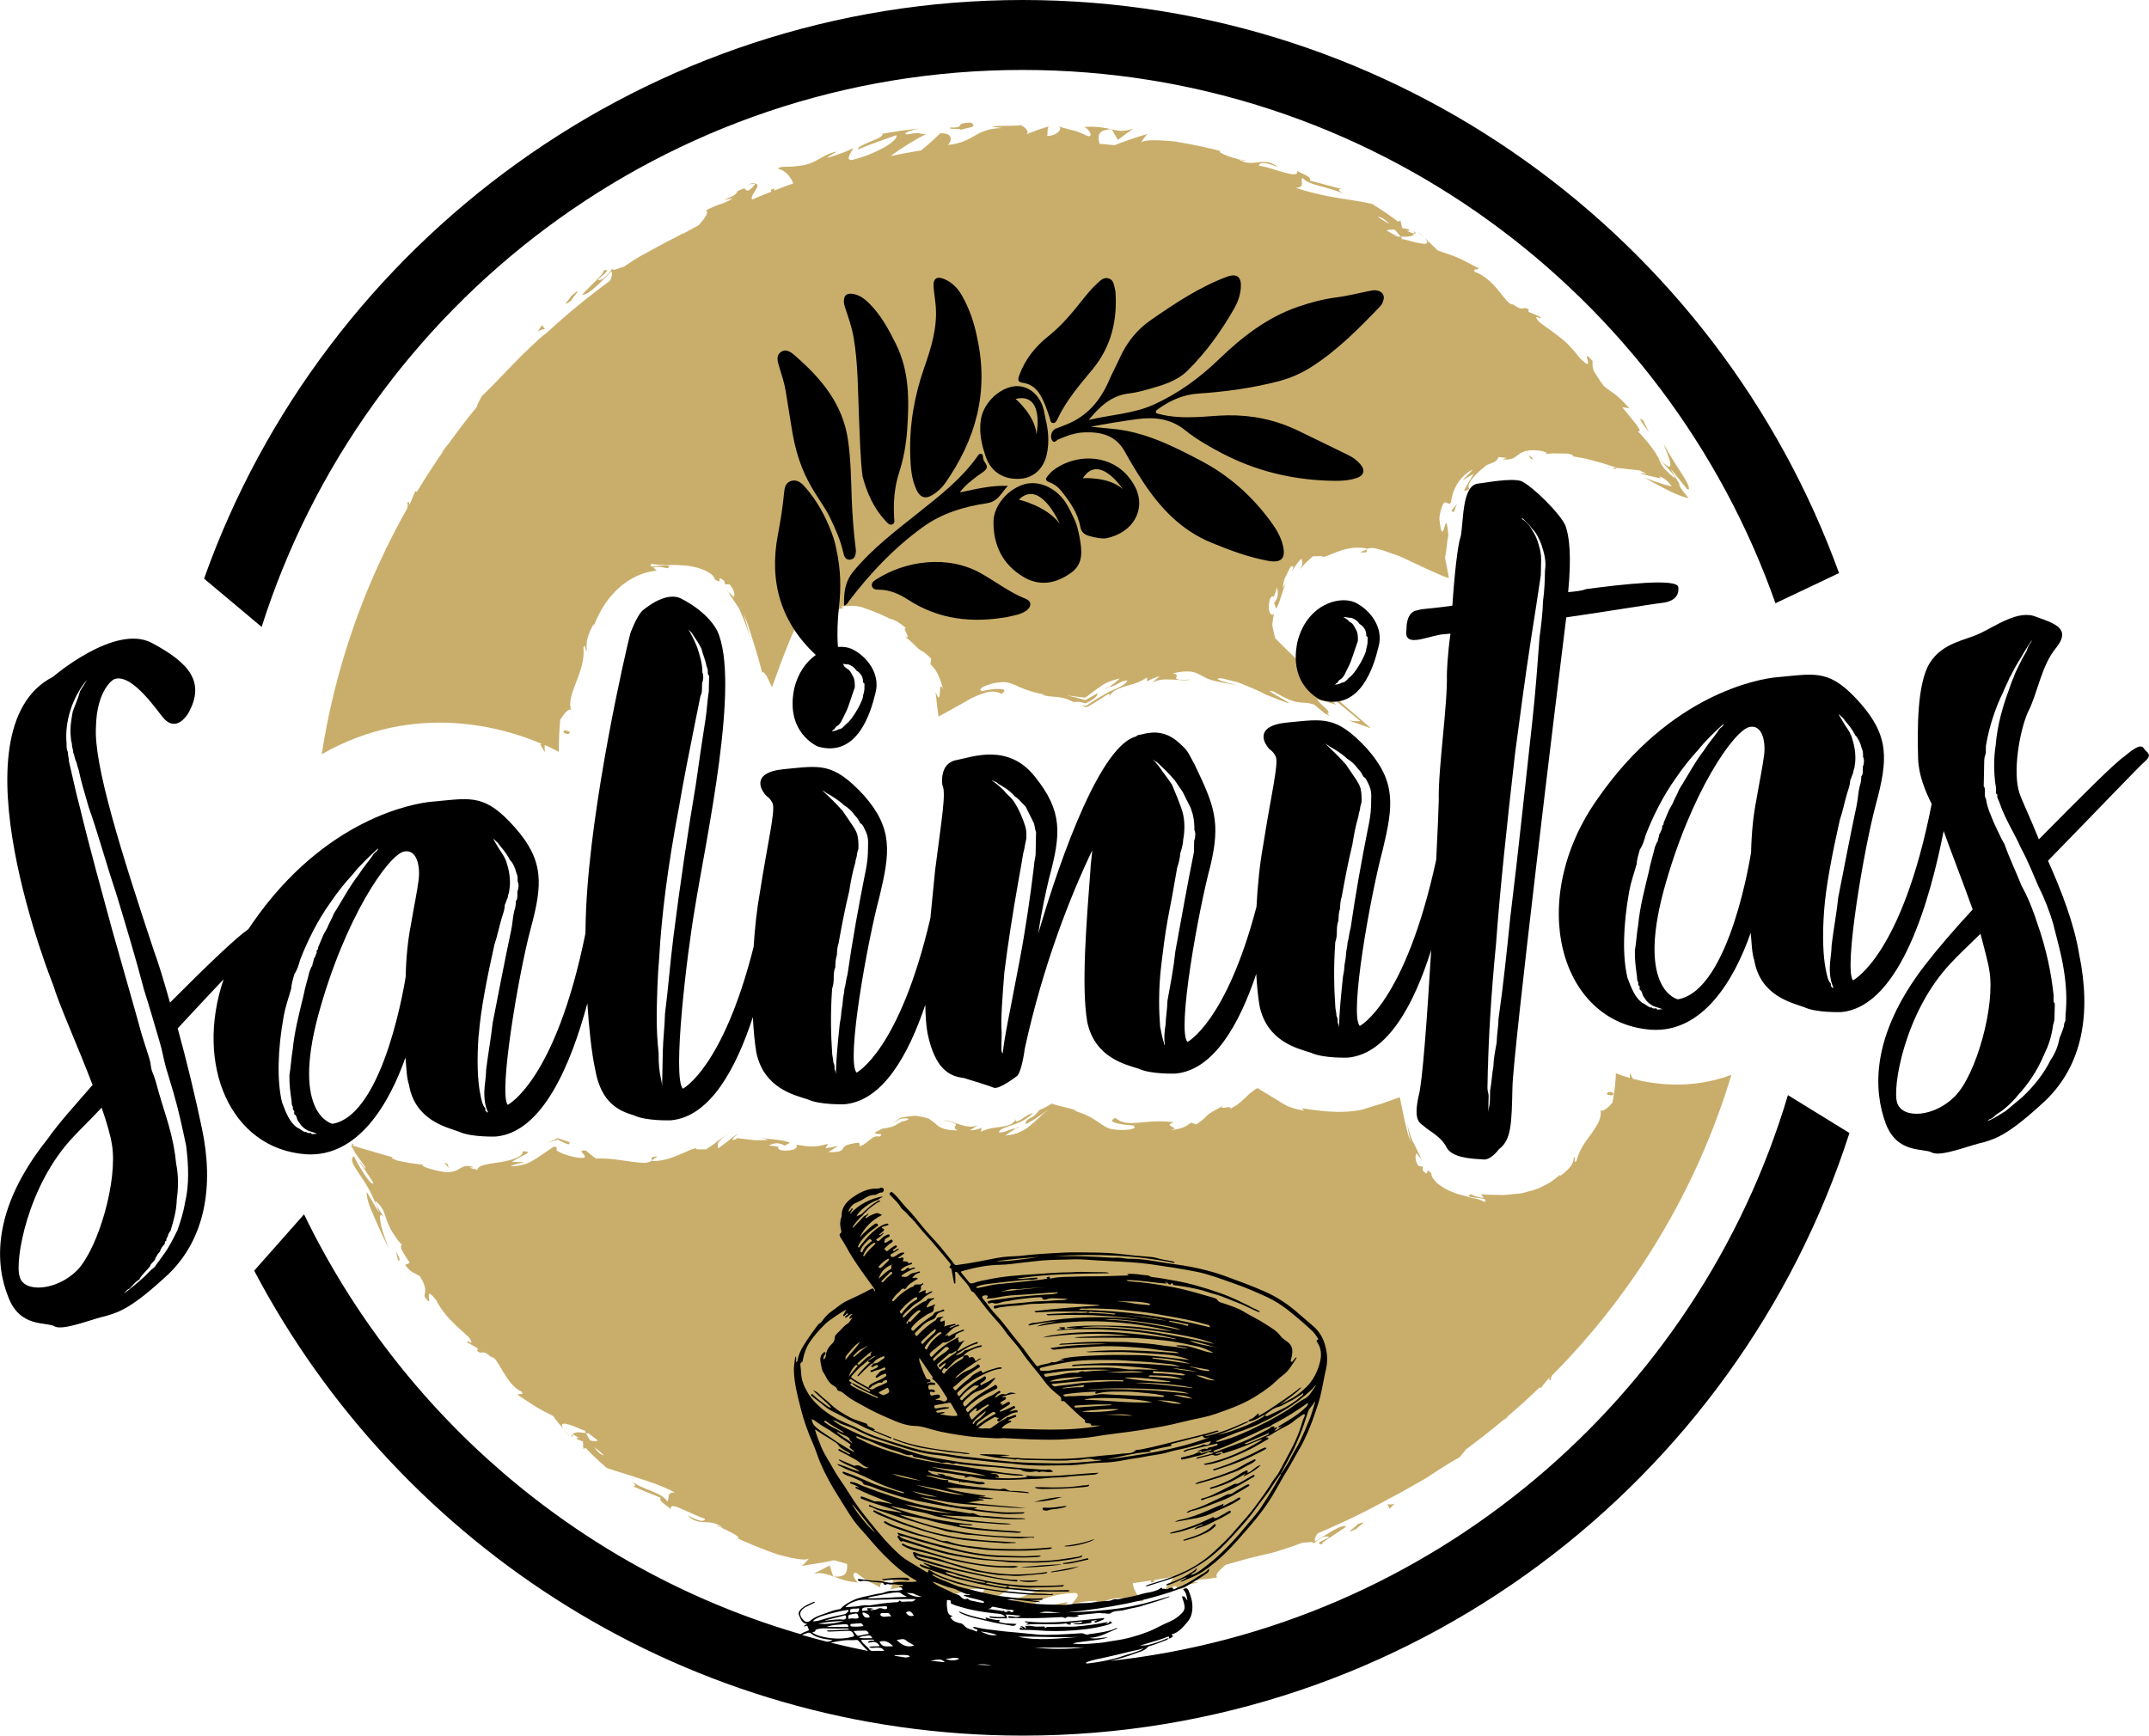 <?xml version="1.0" encoding="UTF-8"?> <svg xmlns="http://www.w3.org/2000/svg" id="a" viewBox="0 0 473.66 382.68"><path d="m119.43,163.96l-.35.19,1.02,1.68c-.04-.44-.08-1.08-.04-1.6,1.99.89,3.11,1.54,3.11,1.54,0,0-.05-2.84.29-7.08.8-1.22,1.68-2.48,2.41-2.21-.56-1.73.26-3.86,1.15-6.17.89-2.32,1.84-4.78,1.58-7.63.66-1.03.23,1.11.78.62-.31-1.47.02-3.13,1.47-5.74l.03.37c1.55-3.84,3.29-6.25,5.38-8.18,1.04-.98,2.21-1.8,3.58-2.49,1.36-.72,2.95-1.23,4.9-1.47l-.75-.7c1.74-.28,2.28.09,3.15.19,1.05-.71-.29-.62-1.68-.56-1.3.17-2.59.41-1.82-.46.36.15.81.22,1.34.23.54.03,1.23.1,1.94.09.71.03,1.5-.09,2.29-.02.78.06,1.59.11,2.39.17,3.16.41,5.86,1.79,5.95,3.04,1.12.59,1.03.42,1.04.06-.01-.32-.05-.64,1.02.2l.23.83c.33-.05.63-.04.95-.03,1.24,1.35,1.2,2.54.9,2.83-.22-.36-.79-.9-1.15-1.14.3.45.59,1.07,1.01,1.61.22.26.4.58.6.88l.37.55c.25.36.38.66.57.99.57,1.44,1.13,2.69,1.52,3.81.27.82.48,1.48.62,1.98l-.6-2.48-.81-2.7c.3.75.61,1.52.92,2.29.27.83.54,1.67.82,2.52.53,1.67,1.07,3.38,1.52,4.96.21.76.42,1.52.63,2.29l.26,1.03c.06.02.13-.03.19-.04.07-.2.38.27.64.58.08.02.37.67.61,1.15l.74,1.56,1.82-4.97c.33-.92.53-1.41.78-2.05l.72-1.83c.52-1.37.86-2.1,1.25-2.97l.57-1.29c.2-.33.43-.41.65-.63l.65-.56c.15-.16.6-.45.65-.46l.74-.4c.51-.26,1.03-.5,1.56-.72,1.04-.41,2.27-.9,2.98-.98,1.16-.16,2.29-.36,3.4-.58l-.6-.35c2.99-.29,4.24-.07,5.39.42,1.19.42,2.41.82,5.23,2.17l-.24-.03c.61.17,1.38.35,2.07.78.66.46,1.42.91,2.03,1.56-1.4-.81,1.43,2.79-.37,1.64,2.31,1.96,2.79,2.69,3.26,2.98.45.34.93.3,2.55,1.99-.04.4-.09.79-.17,1.2.51.5,1.03,1.1,1.42,1.8.39.75.87,1.77,1.43,3.89-.65-1.51-.7-.63-.75.42-.07.99-.12,2.19-.96.03.2,1.94.42,3.83.64,5.39,1.89-.94,3.63-2,5.32-2.91.82-.45,1.6-.96,2.31-1.29.7-.33,1.41-.6,1.91-.77,1.53-.58,2.96-.79,4.36-.01,1.51-1.04.02-1.16-1.7-1.06-.83.12-1.71.26-2.26.37-.54.14-.77.18-.37-.03-.79-.06-.26-.64.84-1.07.55-.21,1.23-.45,1.92-.6.7-.12,1.41-.2,1.98-.21,1.18-.01,2.2.48,3.6,1.12,1.4.59,3.17,1.28,6,1.71-.56-.11-.62.02-1.18-.06,1.03.38,2.08.39,3.2.51.56.05,1.13.12,1.71.28.64.16.97.32,2.14.84.92-.14,1.82.04,2.67.29,1.33-.72,2.61-1.29,2.59-2.25-.86.49-1.76,1.07-2.66,1.53l-2.21-.6-1.12-.26-.79-.15.79.08c.37.05.74.09,1.11.14.7.09,1.42.17,2.16.26.61-.4,1.21-.92,1.81-1.35.55-.39,1.12-.8,1.73-1.23,1.04-.78,2.43-1.23,4.04-1.66-.27.42-1.51,1.33-2.36,1.91,1.51-.17,2.48-1.37,4.05-1.49,0,.63-1.25,1.31-2.87,2.02-.82.32-1.68.79-2.5,1.29-1.23.69-2.57,1.55-3.72,2.33-.37-.07-.69-.11-1-.15.28.16.63.32,1.03.46.7-.29,1.53-.81,2.33-1.3.77-.48,1.65-1.04,1.89-1.22.74-.5,1.19-.67.86.25.57-1.4,1.95-1.81,3.44-2.34.75-.28,1.6-.39,2.42-.71.84-.28,1.66-.75,2.53-1.27l-.05.86c.55-.25,1.7-.9,2.8-1.13l-1.74,1.49c.69-.38,1.41-.63,2.14-.73.74-.07,1.48-.05,2.21-.03,1.46.02,2.9.35,4.34,0-6.07.36-1.42-.98-4.09-1.35,1.9-.47,3.18-.49,4.1-.39.92.16,1.51.47,2.11.79.6.31,1.21.7,2.19,1.02.25.08.51.15.81.22.41.09.86.18,1.36.29.69.14,1.44.28,2.26.44.85.18,1.67.2,2.79.59-.29-.09-.65-.19-1.04-.3-.36-.08-.75-.17-1.16-.25-.8-.19-1.63-.42-2.28-.63-1.3-.42-1.82-.76-.26-.69.7.17,1.46.36,2.23.55l1.19.31c.4.11.87.32,1.29.49.89.37,1.75.73,2.52,1.05.8.35,1.48.65,2.21,1.09,3.33,1.36,4.76,1.88,5.2,1.97.4.07-.3-.35-1.21-.87-1.82-1.04-4.18-2.28-2.03-1.69,2.64,1.61,4.29,2.21,5.38,2.36,1.15.19,1.87-.02,3.55.54l2.38,1.98c.34.16.67.32.97.47l-.03-.06s-.07-.09-.13-.16c-.08-.08-.16-.15-.22-.22-.05-.05-.1-.09-.14-.13-.04-.04.12,0,.15-.02.45-.05.1-.5-.43-1.02-.54-.53-1.24-1.14-1.63-1.59-.1-.11-.18-.22-.23-.32,0-.02-.06-.06,0-.05l.21.03c.16.03.32.06.5.1.75.17,1.8.46,3.42,1.01-1.2-1.09-2.57-2.34-4.13-3.75-.95-.94-2.02-1.99-3.19-3.16l12.64,10.5c-.6.08-1.45.03-2.55-.14l4.92,1.74-5.13-4.42-2.08-1.81-1.61-1.42-6.23-5.54,7.12,5.3c-1.58-1.35-3.09-2.64-4.53-3.88-.7-.6-1.38-1.19-2.05-1.76-.33-.28-.65-.56-.97-.84l-.44-.38-.21-.2c-1.04-1.01-2-1.94-2.9-2.82-.43-.42-.84-.84-1.24-1.24l-.58-.59c-.08-.09-.22-.21-.26-.27l-.05-.17c-.11-.45-.22-.88-.32-1.31-.09-.43-.18-.86-.27-1.3,0-.28.04-.49.06-.76.03-.51.14-1.08.31-1.78-.64.6-1.61-.55-.9-3.33,1.05-1.68.38,1.22,1.58-2.52.18,1.04.45,2.08-.7,3.47.21.23.33.93.57,1.15.44-.85.82-1.98,1.14-3.06.35-1.07.69-2.13.95-2.66-.23.39-.53.96-.76,1.21.09-.46.18-.91.29-1.35.04-.17.03-.28.04-.4.02-.11.14-.32.21-.48.42-.8.8-1.68,1.27-2.49.88-.33.5.25.27.92.66-.82.95-1.59,2.11-2.69.06.74.6,1.33-.7,2.91.5-.58.94-1.27,1.48-1.84.58-.51,1.14-1.07,1.76-1.6.46.14,2.51-.25,2.06.24,1.21-.27,2.57-1,4.28-1.55.85-.26,1.79-.44,2.73-.55.97,0,1.94-.06,2.88.24.21-.11.63-.19,1.47-.18.4.1.79.21,1.18.31l.58.16.29.08.51.18c1.44.55,2.85.88,4.42,1.7,1.59.74,3.19,1.49,4.85,2.26.82.37,1.65.74,2.5,1.12.8.33,1.69.78,2.19.76-.25-1.39-.54-2.79-.86-4.35.13-.73.25-1.52.36-2.39l.15-1.34.23-1.3c-.41-4.36-.63-2.33-.99-1.35-.18.51-.38.8-.59.2-.1-.3-.21-.81-.3-1.6-.02-.38-.17-.92-.06-1.37.02-.12.03-.25.05-.38-.01-.02.07-.24.07-.29l.02-.1c.03-.14.06-.28.09-.44.98-3.6,1.43-.87,2.26-1.84.14-.91.36-2.26,1.13-3.65.72-1.4,1.96-2.81,3.7-3.68-.76,1-1.58,1.54-2.26,2.45.78-.54,1.6-1.04,2.44-1.49-1.69,3.09-3.11,4.57-.91,3.35-.81-.9.91-2.94,2.99-4.62l.38-.31c.17-.13.06-.05.12-.11.06-.05.11-.12.18-.15.07-.04.12-.07.18-.11.28-.11.55-.21.81-.31,1.01-.38,1.69-.84,1.69-1.44l1.99.2c-.55.06-.62.21-1.16.27,1.92.26,2.55-.19,3.34-.8.79-.58,1.76-1.32,4.27-1.15,1.75.18,2.92.64,1.74.84.67-.06,1.22-.14,2-.17l3.13.06c1.5.33,1.61.58.64.51.51.09,1.04.2,1.55.27.86.16,1.67.26,2.63.55l2.76.74c.96.28,2.04.68,3.04,1v.07c.63.03,1.69.15,2.71.28.92.1,1.84.2,2.45.26,3.82,1.76-.81-.01.65.84,1.51.38,2.93.69,4.03.93l-.23-.43c1.04.35,1.84,1.07,2.72,2.19-.83-.09-3.36-.88-5.99-1.9,2.95,1.69,5.09,2.78,6.56,3.44,1.52.67,2.31.89,3.12,1.07-.75-.91-1.75-2.14-1.92-2.61-.07-.15-.12-.3-.14-.44-.01-.07-.02-.14-.02-.21-.06-.13-.25-.37-.36-.56-.53-.81-1.03-1.67-1.53-2.67l1.92,2.36.97,1.2.49.6.2.32c.17.05.31.08.43.09.04-.06.04-.17.04-.28-.02-.22-.1-.49-.24-.81-.27-.64-.75-1.45-1.33-2.36-1.16-1.84-2.66-4.03-4.02-6.59.14.56,1.26,2.98,1.45,4.17.23,1.24-.42,1.31-2.72-1.32-.59-1.1-1.81-2.92-4.42-5.67,1.4.42-.93-2.22-3.43-5.28l1.59.26c-3.27-3.64-3.64-3.21-5.67-4.96-.7-.92-1.19-1.68-1.61-2.35-.22-.35-.37-.57-.52-.84-.1-.2-.15-.38-.2-.55-.2-.68-.13-1.2-.12-1.72-3.27-3.76,1.31,3.44-2.85-.71-1.27-1.63-2.41-2.97-3.87-4.14-1.44-1.18-3.05-2.32-5.06-3.76-1.82-2.26.83-.16.3-1.1-.83-.36-1.61-.76-2.48-1.06-.46-.42-.13-.49.04-.53-1.87-1.13-.88.72-3.64-1.21-.74.18-1.76-1.27-3.12-2.98-1.37-1.68-3.21-3.49-5.28-4.19-.63-.87.8-.26.81-.79-5.11-2.72-4.4-2.32-8.95-3.9l-2.93-2.81c1,1.16.58,1.44-.47,1.29-1.06-.13-2.81-.59-4.41-1.05.07.09.13.17.2.25-.21-.12-.41-.25-.62-.37.14.04.27.08.42.12-.13-.16-.26-.33-.39-.49-.25,0-.48-.01-.71-.02-.77-.44-1.56-.87-2.34-1.3.19-.27.92-.28,1.78-.21.43.51.85,1.03,1.27,1.53,1.44.05,2.87,0,2.98-.69-.36-.06-.98-.29-1.64-.59.38,0,.66-.03.58-.2-.09-.19-.69-.25-1.57-.43l-.41-1.68-.49.29c-.93-.67-1.84-1.39-2.8-2.03l-2.9-1.88c-4.95-1.15-9.57-1.19-16.84-3.54,2.12-.22.92-1.26,1.41-2.24,1.56,1.81,5.73,1.88,9.37,3.66-1.89-.93-1.25-1.23-.68-1.18l-7.04-1.86c.24-.38-.05-.68-.6-1.03-.56-.31-1.4-.64-2.22-1.13.72,2.14-5.44-.75-8.38-1.12,0-.61.87-1.04,4.19.32-3.3-2.63-5.46.39-8.81-1.77.84.23,1.26.44,1.68.25-2.09-.06-6.74-1.83-5.5-2l.84.23c-2.77-.83-7.09-1.73-10.82-2.35-3.78-.39-6.96-.46-7.49.21-.03-.2,1-1.66,1.39-1.9-2.48.7-4.92,1.58-7.33,2.49-1.1-.12-2.19-.22-3.3-.31-.3-1.39-.76-3.03,2.56-3.21-1.36-.3-3.05-.7-5.99-.49.94.24,2.2,2.06.92,2.05-3.41-1.64-2.37-.87-6.67-2.24,1.4.32-.23,2.27-2.42,2.14.35-.29-.16-1.98.66-2.17l-2.78.9-2.5.95c.96-.47-.11-1.62-1.29-2.11.59.37-4.81.05-6.28.42l2.37.29c-6.28.15-5.96,3.1-12.02,3.73.68-.49,1.54-2.7-1.63-2.58-.66.56-2.07,2.03-3.93,3.52-.11.09-.23.17-.34.26-2.26.37-4.51.78-6.74,1.24,2.6-1.86,5.65-3.79,7.85-4.81-2.39-.08-.75-.57-4.23.05-1.33-.33,1.76-1.12,2.79-1.31l-4.11.49-4.09.67c.3.54-1.18,1.15-2.67,1.74-1.47.63-2.94,1.28-2.67,1.71,2.75-1.19,5.59-2.1,8.43-3.13.29.54-.82,1.62-2.68,2.69-1.87,1.02-4.46,2.17-7.25,2.8-1.54-.09.53-2.3.32-2.65-.32.29-1.6.82-2.88,1.26-1.27.46-2.52.89-2.82.82l2.18-1.32c-3.23.56-4.61,2.94-8.61,3.17-1.28.37-4.29-.09-4.27.65,1.51.31,2.74,1.77,3.28,3.21-1.41.5-2.8,1.03-4.19,1.57v-.48s-.79.34-.79.34l.18.38c-1.42.56-2.83,1.14-4.23,1.74-.81-.75,2.41-3.36.6-3.49.05.33-.92,1.15-1.34,1.46-1.4.29.13-1.17-2.59.23.03,1.3-5.67,2.48-.89,1.52-2.55,1.55-2.99,1.05-6.06,2.71.88.15-.1,1.7-1.54,3.24-1.13.6-2.25,1.21-3.37,1.84-.06,0-.12,0-.17,0-1.32.72-2.5,1.33-3.61,1.88-1.09.59-2.09,1.13-3.09,1.67-.99.55-1.98,1.09-3.02,1.66-1.02.61-2.06,1.31-3.22,2.1-.59.06-3.03,1.32-2.38.24-.55.63-.93,1.38-2.29,2.47-3.31,1.21,3.01-2.48.22-1.92.24.7-3.06,3.48-4.73,5.36,1.25.34,4.65-3.31,6.41-5.14.29.4.17,1.12-.26,2.06-4.89,3.58-9.56,7.42-14,11.52-.45.33-.96.74-1.53,1.22-1.19,1.08-2.61,2.45-4.13,3.93-2.99,3.01-6.23,6.51-8.68,8.87-.38.79-1.02,1.89-1.05,2.3-2.14,2.62-4.2,5.31-6.18,8.06l-1.84,2.19.68-.64.82-1.08c-2.37,3.32-4.6,6.74-6.71,10.24-.07-.11-.17-.18-.33-.18l-1.08,2.57c-.09.15-.18.31-.26.46-.09-.23.12-1.11-.44-.48.17.18.14.67-.03,1.31-.83,1.46-1.64,2.94-2.42,4.43-.03.03-.05.06-.07.09-.01.04-.01.07-.02.1-.65,1.24-1.28,2.5-1.9,3.76-.07.1-.15.23-.25.39-.02.11-.06.22-.1.33-6.78,13.99-11.58,29.11-14.04,45.01,20.72-11.85,40.5-5.72,48.5-2.28Zm249.65-58.56c-3.15-2.65-2.74-2.88-3.64-4.58,1.16,1.28,4.12,4.4,3.64,4.58Zm-62.83-56.05c-.8-.4-1.66-.91-2.57-1.58.76.06,1.68.67,2.57,1.58Z" style="fill:#c9ae6b;"></path><path d="m125.73,161.41c-1.19-.57-1.41-.38-1.52-.22-.07.19.11.47.13.37.55.32.86.31,1.04.19.17-.12.21-.35.35-.35Z" style="fill:#c9ae6b;"></path><path d="m340.39,100.11c-.42.04-.84.11-1.26.17.59-.05.98-.12,1.26-.17Z" style="fill:#c9ae6b;"></path><path d="m356.12,103.49c.01-.11.02-.22.02-.34-.65-.04-.88.01-.02.34Z" style="fill:#c9ae6b;"></path><path d="m314,52.43c-.43-.45-1.09-1.01-2.06-1.76l2.06,1.76Z" style="fill:#c9ae6b;"></path><path d="m301.23,121.12c-.48.18-.94.4-1.39.66,2.03.14,1.19-.28,1.39-.66Z" style="fill:#c9ae6b;"></path><path d="m160.54,130.56c-.05-.1-.13-.21-.17-.31-.1.05,0,.16.17.31Z" style="fill:#c9ae6b;"></path><path d="m150.48,51.47s.06-.03.1-.05c-.4.06-.33.05-.1.05Z" style="fill:#c9ae6b;"></path><path d="m244.37,151.47c-.08,0-.18.03-.27.04-.94.87-.51.54.27-.04Z" style="fill:#c9ae6b;"></path><path d="m245.03,28.46c-.06,0-.1.02-.15.02.06.01.14.03.19.04l-.04-.07Z" style="fill:#c9ae6b;"></path><path d="m249.78,28.37c-2.11.7-3.22.51-4.71.16l1.31,2.32c1.11-.83,2.25-1.7,3.4-2.48Z" style="fill:#c9ae6b;"></path><path d="m165.23,140.37l.12.52c-.03-.14-.07-.32-.12-.52Z" style="fill:#c9ae6b;"></path><path d="m346.16,100.51c-.34-.06-.68-.11-.99-.13.41.07.73.11.99.13Z" style="fill:#c9ae6b;"></path><path d="m311.58,50.89c.16.26.14.43.12.6.4.06.49-.07-.12-.6Z" style="fill:#c9ae6b;"></path><path d="m301.49,121.01l-.12-.03c-.07.04-.12.09-.14.14l.27-.11Z" style="fill:#c9ae6b;"></path><path d="m164.64,40.75c.89-.23,1.42-.28,1.79-.26-.03-.21-.48-.22-1.79.26Z" style="fill:#c9ae6b;"></path><path d="m119.45,71.67l-.91,1.39c.81-.49.99-.39,1.57-.52l-.66-.87Z" style="fill:#c9ae6b;"></path><path d="m125.88,66.3c.07-.45,3.3-3.85-.02-1.02-.08.46-2.57,2.84.02,1.02Z" style="fill:#c9ae6b;"></path><path d="m211.59,28.67c2.41-.75,3.75-.53,2.5-1.63-4.15,0-.87,1.19-4.62,1.07-.91.53,3.07.09,2.12.56Z" style="fill:#c9ae6b;"></path><path d="m211.59,28.67c-.39.11-.79.25-1.22.41.7-.19,1.02-.32,1.22-.41Z" style="fill:#c9ae6b;"></path><path d="m362.14,92.64l-.6-.34c.02.5.65,1.31,1.87,2.96-.38-.83-.81-1.7-1.26-2.61Z" style="fill:#c9ae6b;"></path><polygon points="337.42 101.2 337.96 101.21 336.92 100.21 337.42 101.2" style="fill:#c9ae6b;"></polygon><path d="m320.44,112.89c.19-.35.31-.77.44-1.2.19-.42.38-.85.6-1.22-.38.86-.98,1.36-1.26,1.73-.32.37-.42.55.22.68Z" style="fill:#c9ae6b;"></path><path d="m355.44,240.9c-1.18-.52-1.1.28-1.36.32.7.26.95.25,1.19.24.21-.02.3-.11.33-.21.05-.2-.15-.44-.16-.35Z" style="fill:#c9ae6b;"></path><path d="m342.13,303.19c18.13-18.29,31.86-40.93,39.49-66.23-8.87,3.32-17.11,2.1-21.71.88l-.69-1.25c.02.31.03.7.02,1.07-1.96-.56-3.09-1.07-3.09-1.07,0,0,0,2.7-.75,6.5-.93,1.03-1.95,2.05-2.63,1.69.17.81-.04,1.66-.41,2.55-.42.86-1.01,1.75-1.64,2.66-1.35,1.78-2.65,3.57-3.28,6.01-.89.6.1-1.02-.54-.82-.07.66-.26,1.35-.76,2.02-.54.61-1.23,1.38-2.34,2.08l.12-.31c-.72.55-1.38,1.06-2.01,1.53-.63.48-1.36.73-1.98,1.07-1.24.73-2.59.95-3.88,1.32-.63.22-1.34.26-2.05.32-.71.07-1.44.15-2.22.22-.77.07-1.63-.03-2.51-.02-.89,0-1.85.01-2.82-.18l.56.88c-1.75-.26-2.1-.52-2.86-.82-2.19,1.04,4.87.5,2.98,1.71-.59-.47-1.65-.77-2.94-.97-.62-.19-1.28-.39-1.98-.56-.34-.1-.71-.15-1.05-.27l-1-.41c-1.38-.45-2.53-1.29-3.43-1.96-.78-.84-1.32-1.53-1.23-2.14-1.68-1.8-.16,1.22-1.9-.63-.04-.27-.01-.58-.01-.86l-.92-.12c-.5-.7-.65-1.39-.67-1.88-.02-.49.1-.81.28-.95.16.37.68.91.92,1.26-.13-.54-.4-1.11-.72-1.69-.26-.62-.63-1.23-.92-1.83-.07-.15-.14-.3-.21-.45l-.1-.22-.19-.45c-.22-.56-.38-1.11-.51-1.61-.18-.7-.33-1.26-.41-1.69l.33,2.06c.06.42.14.82.25,1.2.04.19.11.39.17.6l.08.32-.15-.34c-.09-.21-.18-.41-.24-.61-.15-.39-.26-.81-.36-1.23-.21-.85-.44-1.68-.63-2.56-.35-1.68-.71-3.4-1.07-5.13-1.28.46-2.58.92-3.88,1.39-1.33.41-2.67.82-4.01,1.23-.34.11-.67.2-1,.26l-.74.1-1.09.14c-.73.09-1.47.07-2.2.12-2.95.04-5.89-.35-8.63-.8l.43.53c-2.59-.45-3.7-.99-4.66-1.57-1.37-.84-2.67-1.63-5.57-3.4-.45.16-1.02.72-1.65,1.16l.26-.3c-.73.76-1.56,1.53-2.44,2.28-.22.18-.45.37-.68.56l-.53.32c-.36.21-.73.41-1.11.59,1.13-1.12-2.94.55-1.4-.84-.58.46-1.12.74-1.56.97-.43.25-.77.44-1.05.6-.54.33-.8.53-.99.73-.4.39-.52.72-2.37,1.95l-1.06-.4c-1.29.75-1.35,1.21-4.58,1.69,2.59-.74-2.12-.84.73-1.78-3.34-.43-5.74-.07-7.8.09-2.04.19-3.68.18-5.07-1.04-1.65.68-.25,1.14,1.38,1.39,1.62.3,3.44.23,2.56.39.71.34.05.63-1.08.8-1.12.13-2.71.09-3.78-.14-2.2-.43-3.35-2.75-8.53-4.12.52.15.59.03,1.1.18-.32-.17-.64-.29-.98-.39-.45-.11-.9-.23-1.35-.35-1.11-.27-2.22-.52-3.36-.91-.85.5-1.73,1.03-2.78,1.42-.35.54-.76.96-1.18,1.31-.28.21-.6.37-.88.52-.57.31-1,.59-.89,1.31l2.07-1.21,2.83-1.98c-.81.62-1.56,1.3-2.28,1.99-.4.39-.6.55-.9.82-.29.25-.59.5-.89.76-.62.54-1.36.98-2.23,1.34-.86.42-1.88.65-3.05.75.27-.4,1.51-1,2.28-1.58-.67.07-1.25.28-1.85.5-.6.21-1.2.5-1.91.38.07-.68,1.41-1.1,3.03-1.63.79-.34,1.68-.62,2.45-1.07.78-.48,1.45-.94,2-1.52-.8.08-1.79.86-2.63,1.41-.86.46-1.43.71-1.05-.24-.29.61-.73,1.05-1.28,1.32-.56.24-1.21.37-1.9.5-1.41.19-2.92.25-4.6,1.09l.18-.85c-.51.19-1.63.56-2.63.54.61-.34,1.21-.72,1.77-1.08-1.32.49-2.65.23-3.89-.17-1.24-.41-2.41-.91-3.69-1,2.59.6,2.88.8,2.74,1.13-.13.32-.69.65.44,1.11-2.06.07-3.24-.32-4.01-.74-.38-.22-.66-.48-.92-.73-.48-.36-.95-.72-1.48-1.12-.8-.25-1.79-.47-3.02-.61-.83.05-1.88.21-3.14.41-.39.27-.8.55-1.25.86-.21.15-.43.3-.66.47-.13.08-.27.15-.41.23.16-.06,1.5-.92,2.4-1.36,1.45-.09,2.28-.04.91.51-.21.04-.42.07-.67.11-.49.28-1.01.58-1.52.87-.12.06-.29.17-.37.2l-.25.08c-.17.05-.34.09-.5.14-.65.17-1.25.29-1.66.29-2.15,1.02-1.96,1.1-1.34,1.16.59.05,1.58,0,.67.61-.99-.17-1.5.15-2.06.65-.58.43-1.2,1.05-2.27,1.52l-.21-.82c-2.94.31-3.25.81-3.53,1.25-.27.44-.48.93-3.27.82.77-.4,1.49-.92,2.2-1.37-.92.2-1.84.42-2.79.53l.53-.98c-1.5.41-2.51.61-3.52.57-1.01,0-2.01-.13-3.52-.38.67.62-.5,1.55-3.28,1.25-1.8-.75,1.14-.63-2.73-1.08.96-.4,1.97-.87,3.55.07.2-.26.91-.43,1.11-.69-1.9-.74-4.9-.77-6.26-1.03.51.13,1.13.28,1.43.46-.89.03-1.78.05-2.68.04-.16.02-.59-.03-.95-.08l-1.07-.13-2.05-.26c-.15.06-.28.21-.42.3-1.14.36-.56-.29.32-1.04.09,0,.2,0,.31,0-.11-.02-.22-.05-.32-.07-.75.48-1.38,1.02-2.09,1.57-.62.5-1.6,1.2-2.07,1.53.01-.41-.09-.75.01-1.17.06-.21.39-.57.8-.96.42-.39,1.07-.9,2.02-1.57l-2.03,1.44-.95.68-.47.4c-.64.51-1.35.91-2.04,1.39-.21-.08-.85.03-1.39.01-.55-.03-.98-.09-.72-.31-.66.12-1.35.38-2.07.74-.74.3-1.54.63-2.37,1-1.68.66-3.59,1.25-5.47,1.08-.19.14-.56.33-1.36.44-3.58-.06-6.6-1.11-10.93-.97-.72-.56-1.41-1.11-2.08-1.7-1.62-.24-.95.31-.52.84.41.5.63,1.07-2.23.53-2-.49-3.02-.94-3.42-1.26-.83-.04.31-1.3-1.11-.93-.7.48-1.54,1.06-2.47,1.69-.37.25-.76.51-1.16.78-.3.19-.61.39-.94.57-.66.39-1.4.72-2.23.9-.82.2-1.68.34-2.61.23,1.11-.4,2.01-.53,3.04-.87-.93-.01-1.81.05-2.73-.03,2.84-1.77,4.88-2.19,2.41-2.35.18,1.17-2.22,1.94-4.73,2.38-2.52.41-5.11.56-5.29,1.74l-1.81-.5c.52.02.6-.12,1.11-.09-1.74-.54-2.38-.19-3.2.31-.41.24-.85.53-1.49.66-.32.07-.68.12-1.11.12-.24,0-.38,0-.76-.04-.46-.06-.84-.13-1.31-.23-2.52-.52-4.7-1.44-2.86-1.28l-3.02-.41c-.96-.11-2.03-.38-2.99-.54-1.61-.51-1.88-.9-.72-.63-3.1-.87-6.3-1.81-9.21-2.69l-.07-.1c-.08.02-.17.04-.43,0,.22.34.41.65.59.98.08.16.17.32.25.48l.11.23.27.38c.7.98,1.4,1.95,1.87,2.61.37,1.47-.91-1.22-1.19-1.11l3.04,4.66c-.05.57-.71-.04-1.59-1.28-.87-1.22-1.96-3.06-2.67-4.54-1,.65-.11,2.06,1.13,3.86.63.93,1.37,2,2.12,3.35.75,1.36,1.49,2.96,2.31,5.32l-2.72-4.63c-.15,1.18.5,2.92,1.4,4.99.46,1.05.95,2.16,1.49,3.38.53,1.23,1.26,2.55,1.91,4.07-.21-.79-1.5-3.82-1.76-5.67-.37-1.89-.11-2.62,1.47-.24.28.67.58,1.48,1.17,2.4.29.46.62.95.99,1.46.17.23.42.57.57.73.16.17.32.34.49.52-.72.45.45,1.97,1.72,3.97l-1.03.46c1.62,2.04,1.97,1.56,3.27,2.51,1.56,2.4,1.19,3.38.98,4.35,2.52,3.87-.7-3.4,2.61.92,1.78,3.42,3.94,5.17,7.31,8.27,1.39,2.31-.82.08-.46,1.02l2.17,1.25c.35.46.02.5-.14.51,1.53,1.3.93-.59,3.26,1.49,1.49-.27,2.99,5.95,6.76,7.67.47.87-.82.18-.91.68,4.52,2.95,3.8,2.62,7.8,4.64.71,1.04,1.53,1.98,2.33,2.94-1.56-2.34,1.78-.92,4.61.31-.03-.06-.07-.12-.1-.19.14.11.28.21.41.32-.11-.05-.21-.09-.32-.14.09.17.18.34.28.52.23.03.44.07.66.1.65.51,1.29,1.02,1.95,1.52-.22.24-.9.17-1.69,0-.31-.55-.61-1.09-.91-1.62-1.34-.21-2.68-.32-2.91.34.33.1.87.39,1.42.76-.36-.05-.62-.05-.57.13.05.19.6.32,1.39.59l.09,1.67.51-.22c1.45,1.58,3.04,3,4.64,4.41,2.24.8,4.41,1.37,6.79,2.19,2.41.77,5.12,1.61,8.27,3.23-1.97-.11-1.08,1.1-1.71,1.98-.55-1-1.8-1.61-3.31-2.23-1.49-.64-3.31-1.22-4.75-2.44,1.53,1.21.9,1.4.39,1.27,2.05.94,4.18,1.73,6.25,2.59-.58.68.87,1.3,2.19,2.51-.13-1.1,1.08-.71,2.64.05,1.62.66,3.61,1.69,4.93,2.06-.12.6-.97.84-3.86-.78,2.66,2.83,5.14.3,7.81,2.91-.72-.35-1.07-.63-1.48-.5.96.17,2.38.94,3.49,1.5,1.11.58,1.82,1.13,1.22,1.15l-.75-.3c2.43,1.13,6.18,2.74,9.5,3.87,3.39.93,6.3,1.48,6.9.9,0,.2-1.23,1.48-1.63,1.66l5.27-.86c.65-.12,1.29-.26,1.94-.41.96.28,1.93.55,2.9.81.01,1.4.12,3.05-2.94,2.76,1.19.5,2.67,1.11,5.4,1.35-.81-.4-1.64-2.34-.46-2.15,2.81,2.16,1.97,1.4,5.64,3.41-1.23-.51.63-2.2,2.61-1.77-.37.24-.22,1.97-1,2.04l5.39-1c-1.31.12-.51,1.6.54,2.36-.23-.24.86-.03,2.19.25,1.33.27,2.91.44,3.6.44l-2.1-.69c5.74.92,6-2.1,11.6-1.43-.36.2-.82.77-.85,1.38-.02.62.4,1.25,1.86,1.41.75-.5,2.38-1.72,4.45-2.87,2.02.08,4.05.12,6.08.12.13,0,.26,0,.39,0-.33.17-.67.33-1.02.5-2.44,1.05-5.1,2.07-6.99,2.62,2.15.54.58.7,3.84.77,1.14.58-1.8.75-2.77.75,2.54.17,5.09.5,7.64.54-.34-1.16,5.81-1.42,5.48-2.39l-4.09.78c-1.37.27-2.74.54-4.13.65-.16-.64,1.04-1.29,2.92-2.08,1.88-.74,4.44-1.33,7.09-1.34,1.38.41-.9,2.13-.78,2.52.68-.43,5.04-.98,5.55-.72l-2.23.72c3.05.4,4.72-1.95,8.39-1.25,1.23-.08,3.88,1.04,4,.33-1.29-.63-2.12-2.27-2.37-3.76,1.37-.18,2.73-.38,4.09-.59l-.09.43.79-.11-.09-.41c1.4-.23,2.8-.47,4.19-.73.33.93-2.78,2.77-1.22,3.22.02-.33,1.05-.95,1.48-1.17,1.32,0-.34,1.09,2.39.37.22-1.27,5.63-1.07,1.1-1.26,2.61-.9,2.91-.36,6.06-1.07-.74-.29.34-1.58,1.85-2.75,1.22-.33,2.44-.67,3.65-1.02.3.03.26.02.08-.02.16-.05.32-.09.47-.14,2.43-.66,4.42-1.06,6.33-1.54,2-.61,3.96-1.22,6.39-2.16.55.1,3.03-.49,2.23.37.62-.47,1.11-1.09,2.61-1.7,3.32-.18-3.3,1.45-.59,1.73-.04-.37.86-.92,1.97-1.65,1.1-.76,2.44-1.59,3.38-2.29-1.09-.66-4.82,2.16-6.86,3.28-.19-.45.04-1.08.59-1.79,5.46-2.29,10.77-4.87,15.9-7.73,1.45-.71,3.39-1.82,5.5-3.03.85-.49,1.73-.99,2.61-1.49.85-.56,1.7-1.12,2.53-1.66,1.66-1.08,3.27-2.08,4.67-2.81.47-.58,1.2-1.34,1.41-1.75,2.78-2.04,5.49-4.16,8.12-6.37l1.5-1.03-.7.36c2.54-2.15,5-4.38,7.4-6.69.05.07.12.14.23.17l1.28-1.64c.22-.22.44-.43.66-.65-.03.29-.28.84.31.47-.11-.2.01-.59.26-1.06Zm-211.16,15.85c.67.48,1.4,1.06,2.13,1.81-.7-.15-1.46-.82-2.13-1.81Zm-48.23-54.28c1.95,1.66,1.81,2.43,2.58,4.5-.79-1.1-2.75-3.75-2.58-4.5Z" style="fill:#c9ae6b;"></path><path d="m93.77,256.89l2.02.13c-.98-.1-1.58-.12-2.02-.13Z" style="fill:#c9ae6b;"></path><path d="m77.44,252.06l.32.47c.33-.09.38-.22-.32-.47Z" style="fill:#c9ae6b;"></path><path d="m124.27,315.19c.32.48.84,1.1,1.61,1.93l-1.61-1.93Z" style="fill:#c9ae6b;"></path><path d="m143.68,255.8l1.24-.86c-2.01.15-1.1.48-1.24.86Z" style="fill:#c9ae6b;"></path><path d="m313.22,255.52c.02.12.09.22.11.32.11-.04.01-.14-.11-.32Z" style="fill:#c9ae6b;"></path><path d="m223.91,248.78c.08,0,.16-.02.24-.02.92-.68.48-.47-.24.02Z" style="fill:#c9ae6b;"></path><path d="m183.66,347.63c.06,0,.09,0,.14,0-.05-.02-.12-.05-.17-.07l.02.07Z" style="fill:#c9ae6b;"></path><path d="m179.33,346.91c1.02-.15,1.77-.12,2.42.04.66.12,1.24.34,1.89.62l-.77-2.46c-1.18.66-2.34,1.21-3.54,1.81Z" style="fill:#c9ae6b;"></path><path d="m87.04,255.31c.26.07.53.15.79.22-.32-.1-.57-.17-.79-.22Z" style="fill:#c9ae6b;"></path><path d="m310.15,247.58l-.07-.46c.01.12.04.28.07.46Z" style="fill:#c9ae6b;"></path><path d="m126.25,316.95c-.1-.27-.06-.43,0-.59-.36-.11-.47.01,0,.59Z" style="fill:#c9ae6b;"></path><path d="m143.45,255.96h.12c.06-.06.1-.11.11-.16l-.23.16Z" style="fill:#c9ae6b;"></path><path d="m258.99,351.01c-.85.05-1.33,0-1.67-.1,0,.21.4.31,1.67.1Z" style="fill:#c9ae6b;"></path><path d="m305.83,331.63l.44,1,1.09-1.12c-.83.27-.97.13-1.53.12Z" style="fill:#c9ae6b;"></path><path d="m299.28,335.99c-.15.41-3.79,2.79-.18.97.16-.41,2.92-2.02.18-.97Z" style="fill:#c9ae6b;"></path><path d="m214.15,353.12c-2.32.19-3.5-.19-2.57,1.09,3.76.84,1-1,4.38-.09.92-.32-2.76-.74-1.82-1Z" style="fill:#c9ae6b;"></path><path d="m214.15,353.12c.37-.03.76-.07,1.18-.14-.67.04-.99.09-1.18.14Z" style="fill:#c9ae6b;"></path><path d="m87.73,277.86l.33.02c.05-.48-.23-.99-.79-2l.46,1.99Z" style="fill:#c9ae6b;"></path><path d="m98.3,256.72l.21.28.43.56-.34-1.04-.8-.12c.1.11.43.23.5.32Z" style="fill:#c9ae6b;"></path><path d="m120.6,252.03c-.33.14-.67.3-1.03.47.33-.14.69-.31,1.03-.47Z" style="fill:#c9ae6b;"></path><path d="m122.89,250.91c-.79.39-1.55.77-2.29,1.12.88-.37,1.66-.63,2.31-.81,1.93.95,2.8,1.49,2.58.55-.82-.27-1.69-.56-2.59-.86Z" style="fill:#c9ae6b;"></path><path d="m175.05,151.86c-2.02,9.69,5.19,12.71,5.19,12.71,8.74,2.56,11.68-7.52,12.67-11.6,1.31-4.41-1.95-8.41-5.25-9.94-.84-.35-1.86-.49-2.96-.41,0-.1-.02-.2-.03-.3-.19-2.86-.06-5.71.26-8.56.46-4.1.39-8.19-.56-12.52-.18-1.13-.57-2.5-1.08-3.84-1.39-3.7-3.27-7.12-5.9-10.09-.76-.86-1.72-1.67-3.01-1.28-1.35.41-1.46,1.63-1.58,2.81-.29,3.03-.77,6.03-1.34,9.02-2,10.47.68,19.37,8.35,26.54-2.09,1.47-3.91,3.9-4.78,7.46Zm8.61,9.02c.3-.03.31-.33.62-.67.61-.36.92-.7,1.24-1.34.32-.64.63-1.29.95-1.93.32-.64.64-1.59.96-2.54.32-.95.65-1.9.97-2.85.02-.92.04-1.84-.55-2.71-.29-.59-.58-1.17-1.18-1.42-.26-.24-.46-.42-.65-.58-.03-.17-.12-.34-.22-.51.32.06.75.18,1.19.14.6.25,1.2.5,1.79,1.37.9.53,1.49,1.4,1.46,2.62l.3.28v.31q-.01.31-.02.61v.31c-.02.61-.34,1.26-.35,1.87-.32.95-.96,2.23-1.58,3.21-.63.98-1.25,1.96-2.18,2.66-.62.67-.93,1.01-1.54,1.06-.61.36-1.22.42-1.52.45l.31-.33Z"></path><path d="m285.95,141.6c-2.02,9.69,5.19,12.71,5.19,12.71,8.74,2.56,11.68-7.52,12.67-11.6,1.31-4.41-1.95-8.41-5.25-9.94-3.61-1.51-10.63.68-12.62,8.84Zm13.73-4.03c.9.53,1.49,1.4,1.46,2.62l.3.28v.31q-.01.31-.02.61v.31c-.02.61-.34,1.26-.35,1.87-.32.95-.96,2.23-1.58,3.21-.63.98-1.25,1.96-2.18,2.66-.62.67-.93,1.01-1.54,1.06-.61.36-1.22.42-1.53.45l.31-.33c.3-.03.31-.33.62-.67.61-.36.92-.7,1.24-1.34.32-.64.63-1.29.95-1.93.32-.64.64-1.59.96-2.54.32-.95.65-1.9.97-2.85.02-.92.04-1.84-.55-2.71-.29-.59-.58-1.17-1.18-1.42-.6-.56-.89-.84-1.49-1.09l.3-.03c.3-.03.91.22,1.51.17.6.25,1.2.5,1.79,1.37Z"></path><path d="m89.36,233.09c.25,2.43.21,4.27.78,6.06,1.35,7.85,8.3,9.35,11,10.33,2.7,1.28,8.17,1.08,8.17,1.08,10.31-.95,16.55-15.96,20.15-29.38.37,5.72.95,10.97,1.7,14.47,1.35,7.85,5.57,9.3,8.58,10.25,2.7,1.28,8.16,1.08,8.16,1.08,8.64-.8,14.35-11.45,18.04-22.76.15,3.04.41,5.74.77,7.84,1.66,7.82,8.3,9.35,11.31,10.3,2.7,1.28,8.17,1.08,8.17,1.08,8.42-.78,14.06-10.93,17.76-21.93.03,2.34.17,4.44.46,6.14,1.65,8.13,4.95,9.66,7.98,9.99,1.51.47,5.42,1.64,6.63,2.15,1.2.5,5.21-2.63,5.21-2.63.62-.67,1.28-3.19,1.64-5.98,4.03-18.47,10.1-33.75,14.86-43.7-.03,1.23-.36,2.79-.39,4.33-.84,11.12-2.05,25.64-.7,33.49,1.66,7.82,8.29,9.35,11.31,10.3,2.7,1.28,8.16,1.08,8.16,1.08,8.44-.78,14.08-10.96,17.78-21.97.16,2.73.4,5.16.73,7.07,1.66,7.82,8.3,9.35,11.31,10.3,2.7,1.28,8.17,1.08,8.17,1.08,8.88-.82,14.67-12.06,18.35-23.73-.87,14.71-1.94,29.27-2.75,32.1-1.34,5.95.48,6.09,1.37,6.93.89.84,3.59,2.12,4.76,4.47,1.16,2.35,5.71,2.54,7.83,2.65,1.81.45,3.68-2.18,3.68-2.18,2.77-2.1,2.84-5.48,3.02-13.77.16-7.68,9.68-86.15,11.86-103.53,6.69-.93,19.47-3.03,20.99-3.17,1.82-.17,3.96-.98,3.71-3.41.04-2.15-12.42-.69-20.32.35-.92.39-2.44.53-3.96.67.77-8.05.26-12.29-.6-14.67-1.16-2.65-7.4-8.82-9.8-9.83-2.41-.7-7.89.42-9.41.57-3.65.34-3.2,8.27-3.88,11.71-.64,1.59-1.39,8.41-1.83,15.2-6.08.87-6.38.59-7.6,1.01-2.73.25-2.51,4.22-2.51,4.22-.69,4.05,3.91,1.79,7.56,1.14.61-.06,1.21-.11,2.13-.2-.71,4.97-.79,8.97-.79,8.97.16,7.04-1.95,20.73-1.79,27.77-.04,1.77-.24,6.7-.56,13.1-6.84,31.54-16.85,36.66-16.85,36.66-2.37-2.54,2.42-29.05,5.05-38.8,2.33-9.72,3.04-15-3.48-22.37-6.82-7.34-9.57-6.48-17.47-5.74s-4.65,5.03-4.65,5.03c.88,1.45,1.2.81,2.07,2.57.57,1.79-1.08,8.38-2.83,19.58-.74,4.05-1.21,8.75-1.46,13.47-6.69,25.43-15.21,29.78-15.21,29.78-2.37-2.54,2.42-29.05,5.05-38.8,2.32-9.72.88-13.27-3.48-22.37-1.75-3.21-1.45-2.93-3.24-4.61-1.78-1.67-3.29-2.15-4.5-2.34-1.21-.19-2.42-.08-4.25.39-.3.03-.61.06-.92.39-7.62,1.93-16.3,25.43-21.53,43.39.71-4.97,1.71-9.36,2.38-12.18,2.63-9.75,3.04-14.69-3.17-22.4-5.91-7.43-13.86-4.24-17.21-3.62-3.96.67-3.15,5.51-3.15,5.51.87,1.76-.15,7.37-1.61,18.86-.32,3.25-.69,6.83-1.03,10.48-6.81,29.22-16.27,34.06-16.27,34.06-2.37-2.54,2.42-29.05,5.05-38.8,2.33-9.72,3.04-15-3.48-22.37-6.82-7.34-9.57-6.48-17.47-5.74s-4.65,5.03-4.65,5.03c.88,1.45,1.2.81,2.07,2.57.57,1.79-1.08,8.38-2.83,19.58-.66,3.63-1.11,7.78-1.38,12-6.74,26.75-15.6,31.28-15.6,31.28-2.37-2.54.92-29.83,2.65-39.81,2.44-15.25,10.14-50.01,4.91-61.18-2.33-4.38-7.74-6.95-7.74-6.95-3.59-2.12-8.85,2.66-8.85,2.66-1.24,1.34-2.53,4.83-2.53,4.83-.99,3.77-8.66,36.99-9.76,60.7-.08,1.72-.13,3.57-.15,5.5-6.59,32.55-17.13,37.81-17.13,37.81-2.07-2.57,2.42-29.05,5.05-38.8,2.63-9.75,3.04-15-3.48-22.37-6.52-7.37-9.57-6.48-17.47-5.74-.3.03-.61.06-.91.08-3.95.37-23.43,3.7-39.37,26.65-.33.46-.64.93-.95,1.4-.1.08-.19.16-.3.25-2.15,1.43-8.96,7.88-17.01,15.99-1.41-5.08-2.83-9.55-3.41-11.03-7.42-22.31-13.39-41.39-12.91-49.71.17-8.3,3.86-10.48,3.86-10.48,3.98-1.9,10.15,7.65,11.04,8.49,2.96,3.41,5.48-1.12,5.48-1.12,3.78-6.79.23-11.06-8.17-15.5-8.1-4.16-21.69,7.53-21.69,7.53-22.68,11.61.1,68.07.1,68.07,1.13,3.88,5.48,13.6,8.64,21.9-3.73,4.33-7.45,8.36-9.95,11.96-12.45,15.57-11.5,27.74-8.61,34.84,2.59,6.81,8.38,5.36,10.18,6.42,1.8,1.06,8.53-1.71,11.27-2.27,3.05-.9,5.8-1.76,13.84-9.25,8.05-7.8,10.11-19.33,7.34-32.27-1.38-6.62-3.33-14.72-5.31-21.9,3.59-3.88,7.09-7.63,10.12-10.83-6.4,18.9,1.51,37.36,18.11,38.58,11.51.77,18.43-11.21,21.98-21.36Zm238.6,2.45c.13-6.15.63-15.7,1.78-27.46.85-11.73,2.36-25.98,4.21-42.1,1.08-8.07,2.16-16.45,3.56-25.48.7-4.36,1.4-9.02,2.1-13.69,0-.31.01-.62.02-.92l.02-.92v-.31s.01-.31.01-.31l.02-.92c.03-1.23-.25-2.43-.54-3.32-.28-1.2-.86-2.37-1.45-3.24-.58-1.17-1.47-2.01-2.37-2.54l.3-.03s.3.28.59.56c.3.28.89.84,1.48,1.7.89.84,1.47,2.01,2.05,3.49.57,1.79,1.14,3.57.79,5.75-.04,2.15-.09,4.3-.44,6.79-.05,2.46-.41,5.25-.77,8.05-.42,5.56-.85,11.73-1.6,18.55-1.49,13.33-3.01,28.19-4.84,43.08-.76,7.43-1.52,14.86-2.59,22.32-.04,1.85-.37,3.41-.41,5.25-.34,1.87-.69,3.74-.72,5.28-.34,1.87-.37,3.41-.72,5.28,0,.31-.02.92-.03,1.23,0,.31-.02.92-.03,1.23-.02.92-.34,1.56-.35,2.49,0,0,.02-.92.05-2.46,0-.31.02-.92.03-1.23.01-.61-.28-1.2-.26-1.82.03-1.23.06-2.77.09-4.3Zm-36.11-71.79c.3.28.9.53,1.2.81.9.53,2.4,1.31,3.89,2.71.9.53,1.79,1.37,2.38,2.23.59.56.89,1.14,1.18,1.73.6.25.89,1.14,1.18,1.73.29.59.58,1.48.56,2.4q0,.31-.01.62c0,.31-.01.62-.01.62-.01.61-.02.92-.03,1.23-.03,1.54-.37,3.41-.71,4.97-1.36,6.87-2.72,14.36-3.79,21.82-.32.95-.35,2.18-.67,3.13-.02.92-.34,1.87-.36,2.79s-.34,1.87-.36,2.79c-.02.92-.34,1.87-.35,2.49-.38,3.72-.76,7.43-.83,10.81,0,0,.01-.62-.28-1.2.01-.62.02-.92-.27-1.51.01-.62-.27-1.51-.26-2.12-.23-3.35-.43-8.24,0-14.11.32-.95.34-1.56.35-2.49.01-.62.03-1.54.35-2.18.02-.92.04-1.84.36-2.79.01-.62.03-1.54.35-2.49.68-3.74,1.37-7.49,2.36-11.57.35-2.18.69-4.05,1.34-6.26.01-.61.33-1.26.34-1.56.01-.62.33-1.26.34-1.57.02-.92.04-1.84-.24-3.05-.28-.89-.87-1.76-1.46-2.62-.59-.87-1.18-1.73-1.77-2.6-1.48-1.7-3.27-3.38-5.05-5.05l.3.28Zm-37.39,4.07c.3-.03.6.25,1.2.81.59.56,1.78,1.67,3.26,3.38.59.87,1.18,1.73,1.77,2.6.58,1.17,1.16,2.35,1.75,3.52.57,1.48.85,2.99.81,4.83.29.59.27,1.51-.05,2.46-.02.92-.03,1.54-.05,2.46-.68,3.44-1.36,6.87-2.04,10.62-.68,3.74-1.37,7.49-2.05,11.23-.38,3.72-1.06,7.15-1.74,10.89-.04,1.85-.38,3.72-.41,5.25-.3,1.66-.35,3.07-.17,4.63-.09-.2-.22-.4-.21-.6-.28-.89-.56-2.1-.83-3.6-.24-3.05-.44-7.93.29-13.83.37-3.1.74-6.2,1.42-9.95.68-3.44,1.36-7.18,2.05-11.23.32-.95.65-2.21.67-3.13.32-.95.65-2.21.67-3.13.34-1.87.39-4.02-.18-6.12-.57-1.79-1.44-3.85-2.3-5.92-.59-.87-1.18-1.73-2.06-2.87-.59-.87-1.18-1.73-2.07-2.57,0,0,.3-.03.3.28Zm-35.27,4.49c.3-.03.6.25.9.53.9.53,2.4,1.31,3.58,2.73.9.53,1.49,1.4,2.38,2.23.58,1.17,1.17,2.35,1.75,3.52.29.59.27,1.51.56,2.1-.01.61-.02.92-.03,1.23v.31s-.01.31-.01.31c0,.31-.01.62-.01.62-.02.92-.03,1.54-.05,2.46-.01.62-.34,1.56-.35,2.49-.74,6.2-1.8,13.66-3.16,20.84-.68,3.44-1.36,7.18-2.04,10.62-.68,3.44-1.36,6.87-1.72,9.97,0,0-.3-.28-.28-1.2,0-.31.02-.92.03-1.23.01-.62.03-1.54.04-2.15-.24-3.05.16-7.68.58-13.24.73-5.9,1.78-12.74,3.16-20.53.34-1.87.68-3.74,1.03-5.92.32-.95.34-1.87.67-3.13.02-.92.04-1.84-.25-2.74-.57-1.79-1.43-3.85-2.61-5.58-.59-.87-1.49-1.4-2.07-2.26-.89-.84-1.78-1.67-2.68-2.21,0,0,.3-.03.6.25Zm-38.24,1.7c.3.28.9.53,1.2.81.9.53,2.4,1.31,3.89,2.71.9.53,1.79,1.37,2.38,2.23.59.56.89,1.14,1.18,1.73.6.25.89,1.14,1.18,1.73.29.59.58,1.48.56,2.4q0,.31-.01.62c0,.31-.01.62-.01.62-.01.61-.02.92-.03,1.23-.03,1.54-.37,3.41-.71,4.97-1.36,6.87-2.72,14.36-3.79,21.82-.32.95-.35,2.18-.67,3.13-.02.92-.34,1.87-.36,2.79s-.34,1.87-.36,2.79c-.02.92-.34,1.87-.35,2.49-.38,3.72-.76,7.43-.83,10.81,0,0,.01-.62-.28-1.2.01-.62.02-.92-.27-1.51.01-.62-.27-1.51-.26-2.12-.23-3.35-.43-8.24,0-14.11.32-.95.34-1.56.35-2.49.01-.62.03-1.54.35-2.18.02-.92.04-1.84.36-2.79.01-.62.03-1.54.35-2.49.68-3.74,1.37-7.49,2.36-11.57.35-2.18.69-4.05,1.34-6.26.01-.61.33-1.26.34-1.56.01-.62.33-1.26.34-1.57.02-.92.04-1.84-.24-3.05-.28-.89-.87-1.76-1.46-2.62-.59-.87-1.18-1.73-1.77-2.6-1.48-1.7-3.27-3.38-5.05-5.05l.3.28Zm-36.2,49.05c.07-3.38.16-7.68.55-12.01.5-9.25,1.94-20.42,4.32-32.91,1.04-6.23,2.39-12.79,3.75-19.67.34-1.56.68-3.44,1.01-5,.32-.64.32-.95.34-1.56,0-.31.01-.62.03-1.23.32-.95.34-1.87.05-2.46.04-1.84-.53-3.63-1.1-5.42-.49-1.26-1.2-2.7-1.94-4.01.32.3.82.8,1.08,1.32.59.87,1.18,1.73,1.76,2.9.28,1.2.86,2.37,1.13,3.88.29.59.28.89.27,1.51,0,0,0,.31.29.59,0,0,0,.31-.01.61q0,.31-.01.62c0,.31-.01.62-.02.92,0,0,0,.31-.01.62,0,.31-.01.62-.01.62-.35,2.18-.39,4.02-.73,6.2-.7,4.36-1.41,9.33-2.12,14.3-1.73,10.28-3.49,22.1-4.94,33.58-.72,5.59-1.15,11.45-1.87,17.04-.06,2.77-.42,5.56-.48,8.33-.06,2.77-.11,5.22-.16,7.68,0,0,.01-.62-.27-1.82s-.54-3.02-.49-5.47c-.25-2.43-.49-5.47-.42-9.16Zm-39.23,5.16c.42-5.56,1.78-12.43,3.45-19.95.65-1.9.99-3.77,1.64-5.98.32-.95.65-1.9.66-2.82.32-.64.32-.95.64-1.59.01-.62.32-.95.34-1.57.34-1.87.08-3.99-.49-5.78-.28-1.2-.87-2.07-1.46-2.93-.53-.78-1.05-1.79-1.58-2.61h.11c.3.27.59.55.89.83.59.87,1.78,1.98,2.65,3.74.6.56,1.18,1.73,1.46,2.93.29.59.28,1.2.26,1.82.29.59.27,1.51-.04,2.15q0,.31-.01.61v.31c-.02.61-.03.92-.34,1.26-.01.62-.03,1.23-.35,2.18-.33,1.26-.36,2.79-.7,4.36-1.34,6.26-2.71,13.44-4.06,20.31-.37,3.41-1.06,7.15-1.43,10.25-.04,1.84-.37,3.41-.41,4.94-.04,1.84.23,3.35.82,4.52l-.3.03q0-.31-.3-.28,0-.31.01-.62c-.6-.56-.87-1.76-1.15-3.27-.55-2.71-.76-7.29-.34-12.85Zm-88.41,51.73c-4.65,4.72-11.93,5.09-12.77,1.49-1.14-3.27,1.63-20.08,11.86-30.85,1.55-1.68,3.72-3.72,6.2-6.4,1.14,3.27,1.99,6.26,2.26,8.07,1.35,7.85-2.9,22.66-7.55,27.69Zm23.92-27.36c.52,4.25.73,8.52-.26,12.6-.35,2.18-.99,4.08-1.64,5.98-.95,1.93-1.9,3.86-3.15,5.51-.63.98-1.25,1.65-1.87,2.63-.92.7-1.55,1.37-2.17,2.04-1.54,1.37-3.09,2.74-4.63,3.8,0,0,.31-.33.62-.67,0,0,.31-.33.61-.36.31-.33.62-.67.93-1.01.31-.33.62-.67,1.23-1.03.32-.64.63-.98,1.25-1.65q.31-.33.62-.67c.31-.33.62-.67.63-.98.31-.33.62-.67.93-1.01,0-.31.32-.64.63-1.28.31-.33.62-.67.63-.98.32-.64.63-.98.94-1.31,0-.31.01-.62.32-.64,0-.31.01-.62.32-.95,0-.31.32-.95.63-1.29.65-2.21,1.31-4.41,1.36-6.87.36-2.49.41-5.25-.14-7.96-.25-2.74-.8-5.45-1.64-8.44-.85-2.99-1.99-6.26-2.83-9.55-.28-.89-.57-1.79-.86-2.37-.28-.89-.26-1.82-.55-2.71-.28-.9-.57-1.79-.85-2.68s-.57-1.79-.85-2.68c-1.97-7.18-4.24-14.94-6.5-23.01-2.25-8.38-4.79-17.34-7.03-26.64-.28-1.2-.56-2.09-.84-3.3-.28-1.2-.56-2.4-.83-3.6-.28-1.2-.56-2.4-.83-3.6.01-.61-.27-1.51-.26-2.12-.29-.59-.28-1.2-.27-1.82-.47-4.85,1.21-10.16,4.49-14.12-.33.64-.92,1.57-1.51,2.5-.33,1.26-.97,2.85-1.61,4.44-.34,1.87-.68,3.74-.43,5.87-.01.62.28,1.2.27,1.82,0,.31.28.9.27,1.51.29.59.28,1.2.57,1.79.29.59.28,1.2.57,1.79.55,2.71,1.4,5.39,2.25,8.38,2.01,5.64,3.69,11.93,5.98,18.77,1.99,6.56,4.26,14.02,6.22,21.5,1.14,3.57,2.27,7.46,3.4,11.34.57,1.79.83,3.6,1.4,5.7.57,1.79,1.13,3.88,1.7,5.67,1.13,3.88,1.96,7.79,2.79,11.7Zm48.05-64.86c2.44-.53,3.59,2.43,3.21,6.14-.36,2.79-1.03,5.92-1.72,9.97-.68,3.44-1.07,7.46-1.15,11.45,0,0-4.58,30.48-16.14,32.47,0,0-9.06-1.92-3.14-23.94,5.91-21.71,15.6-35.49,18.95-36.1Zm-23.71,60.77c-1.49-1.09-2.36-3.16-3.22-5.53-.56-2.4-.8-5.14-.73-8.52.06-3.07.44-6.79,1.13-10.53.34-1.87.99-3.77,1.64-5.98.02-.92.34-1.87.67-3.13.63-.98.95-1.93,1.28-3.18,1.6-4.14,3.82-8.64,6.63-12.58,1.56-2.29,3.12-4.27,4.98-6.29,1.56-1.98,3.72-4.03,5.58-5.73,0,0,0,.31-.32.64,0,0-.61.36-.93,1.01-.63.98-1.87,2.32-3.12,4.28-1.56,1.98-2.82,4.25-4.39,6.85-.32.64-.94,1.31-1.26,2.26-.32.64-.63,1.28-.95,1.93-.32.95-.94,1.62-1.27,2.57-.32.64-.64,1.59-.96,2.24,0,.31-.01.61-.32.64,0,.31-.01.62-.01.62-.32.64-.32.95-.63,1.29-.01.61-.32.95-.34,1.56-.31.34-.32.64-.63,1.29-.34,1.56-.98,3.46-1.32,5.34-.99,4.08-1.98,7.85-2.37,11.87-.34,1.87-.38,3.72-.72,5.59-.04,2.15.22,3.97.49,5.78,0,.31-.02.92.28,1.2q0,.31-.01.61l.3.28v.31c-.01.31-.02.62.28.59l.29.59c0,.31.28.89.58,1.17.29.59.89,1.14,1.78,1.67.6.25,1.51.47,2.11.72l-.3.03c-.3.03-.61.06-.91.08,0-.31-.3-.28-.3-.28l-.3.03q-.3.03-.6-.25l-.3.03c-.6-.25-1.2-.81-1.8-1.06Z"></path><path d="m472.85,165.39c-.6-.56-.56-2.09-4.58,1.34-2.15,1.43-9.9,9.2-18.88,18.31-2.02-5.03-3.76-8.55-4.33-10.33-1.42-4.47-.03-13.18,1.88-17.65,2.21-4.19,2.95-10.39,6.36-14.39,3.11-3.97-.19-5.19-4.41-6.64-3.91-1.79-9.14,2.07-12.51,3.61-3.06,1.51-8.23,1.99-11.05,6.54-2.82,4.56-2.73,14.67-2.56,21.09.1,3.64,1.71,7.46,2.99,9.96-6.57,33.52-17.35,38.9-17.35,38.9-2.07-2.57,2.42-29.05,5.05-38.8,2.63-9.75,3.04-15-3.48-22.37-6.52-7.37-9.57-6.48-17.47-5.74-.3.03-.61.06-.91.08-3.95.37-23.43,3.7-39.37,26.65-15.93,22.33-8.61,49.56,11.67,51.06,11.51.77,18.43-11.21,21.97-21.36.25,2.43.22,4.27.79,6.06,1.35,7.85,8.29,9.35,11,10.33,2.7,1.28,8.17,1.08,8.17,1.08,13.19-1.22,19.72-25.43,22.57-39.91,1.57,4.44,4.17,11.03,6.4,17.29-4.03,4.36-7.76,8.69-10.57,12.33-12.16,15.85-11.19,27.72-8.61,34.84,2.59,6.81,8.38,5.36,10.18,6.42,2.1,1.03,8.53-1.71,11.57-2.3,2.75-.87,5.5-1.73,13.54-9.23,8.05-7.8,10.1-19.03,7.34-32.27-1.07-6.65-3.95-14.05-6.85-20.53,10.54-10.79,20.46-21.21,21.38-21.91,1.54-1.37.65-1.9.05-2.46Zm-106.72,57.11c-.3.03-.61.06-.91.08,0-.31-.3-.28-.3-.28l-.3.03q-.31.03-.6-.25l-.3.03c-.6-.25-1.2-.81-1.8-1.06-1.49-1.09-2.36-3.16-3.22-5.53-.56-2.4-.8-5.14-.73-8.52.06-3.07.44-6.79,1.13-10.53.34-1.87.99-3.77,1.64-5.98.02-.92.34-1.87.67-3.13.63-.98.95-1.93,1.28-3.18,1.6-4.14,3.82-8.64,6.63-12.58,1.56-2.29,3.12-4.27,4.98-6.29,1.56-1.98,3.72-4.03,5.58-5.73,0,0,0,.31-.32.64,0,0-.61.36-.93,1.01-.63.98-1.87,2.32-3.12,4.28-1.56,1.98-2.82,4.25-4.39,6.85-.32.64-.94,1.31-1.26,2.26-.32.64-.63,1.28-.95,1.93-.32.95-.94,1.62-1.27,2.57-.32.64-.64,1.59-.96,2.24,0,.31-.01.61-.32.64,0,.31-.01.62-.01.62-.32.64-.32.95-.63,1.29-.01.61-.32.95-.34,1.56-.31.34-.32.64-.63,1.29-.34,1.56-.98,3.46-1.32,5.34-.99,4.08-1.98,7.85-2.37,11.87-.34,1.87-.38,3.72-.72,5.59-.04,2.15.22,3.97.48,5.78,0,.31-.02.92.28,1.2q0,.31-.01.61l.3.28v.31c-.01.31-.02.62.28.59l.29.59c0,.31.28.89.58,1.17.29.59.89,1.14,1.78,1.67.6.25,1.51.47,2.11.72l-.31.03Zm22.7-56.08c-.36,2.79-1.03,5.92-1.72,9.97-.68,3.44-1.07,7.46-1.15,11.45,0,0-4.58,30.48-16.14,32.47,0,0-9.06-1.92-3.14-23.94,5.91-21.71,15.6-35.49,18.95-36.1,2.44-.53,3.59,2.43,3.21,6.14Zm16.32,31.61c-.37,3.41-1.06,7.15-1.43,10.25-.04,1.84-.38,3.41-.41,4.94-.04,1.84.23,3.35.82,4.52l-.3.03q0-.31-.3-.28,0-.31.01-.62c-.6-.56-.87-1.76-1.15-3.27-.55-2.71-.76-7.29-.34-12.85.42-5.56,1.77-12.43,3.45-19.95.65-1.9.99-3.77,1.64-5.98.32-.95.65-1.9.67-2.82.32-.64.32-.95.64-1.59.01-.62.32-.95.34-1.57.34-1.87.08-3.99-.49-5.78-.28-1.2-.87-2.07-1.46-2.93-.53-.78-1.05-1.79-1.58-2.61h.11c.3.27.6.55.89.83.59.87,1.78,1.98,2.65,3.74.59.56,1.18,1.73,1.45,2.93.29.59.28,1.2.27,1.82.29.59.27,1.51-.04,2.15q0,.31-.01.61v.31c-.02.61-.03.92-.34,1.26-.01.62-.03,1.23-.35,2.18-.33,1.26-.36,2.79-.7,4.36-1.34,6.26-2.7,13.44-4.06,20.31Zm25.78,43.62c-4.65,4.72-11.63,5.06-12.77,1.49-1.14-3.27,1.63-20.08,11.86-30.85,1.55-1.68,3.72-3.72,6.5-6.43.84,3.29,1.69,6.28,1.95,8.1,1.35,7.85-2.9,22.96-7.55,27.69Zm21.71-37.58c.84,3.3,1.69,6.28,2.22,9.61.54,3.32.77,6.68.4,10.08v.31s-.01.31-.01.31c0,.31-.01.62-.01.62-.32.64-.32.95-.33,1.26-.32.95-.65,1.9-.96,2.54-.34,1.87-.98,3.46-1.92,4.78-1.58,3.21-3.76,5.87-6.24,8.24-1.24,1.03-2.47,2.07-3.7,3.1-1.23.73-2.77,1.79-3.99,2.21l.31-.33c.3-.03.92-.39,1.54-1.06,1.23-.73,3.08-2.12,4.95-4.45,1.86-2.01,4.04-4.97,5.64-8.8.95-1.93,1.6-3.83,1.95-6.31,0-.31.32-.95.34-1.56v-.61c.02-.31.03-.62.03-.92,0-.31.01-.62.02-.92,0-.31.01-.61.02-.92-.3-.28-.29-.59-.28-.89,0-.31.01-.61.02-.92-.51-4.86-1.61-10.28-3.61-15.92-.85-2.68-2-5.64-3.47-8.26-1.15-2.96-2.61-5.89-3.75-9.16-.88-1.45-1.46-2.93-2.33-4.69-.58-1.48-1.45-3.24-1.71-5.05,0-.31-.29-.59-.28-.9v-.61c.03-.62.04-1.23-.26-1.51.01-.62.02-.92.03-1.54,0-.31.02-.92.03-1.54,0-.31.02-.92.03-1.54,0-.31.02-.92.03-1.23.01-.62.33-1.26.34-1.57.01-.62.02-.92.03-1.54.69-4.05,1.99-8.16,3.89-12.01.32-.95.95-1.93,1.27-2.88.63-.98.95-1.93,1.58-2.91,1.25-1.96,2.2-3.88,3.45-5.53l-.32.64c-.31.33-.63.98-.95,1.93-.63.98-1.26,2.26-1.89,3.55-.32.64-.63,1.28-.96,2.23-.32.64-.64,1.59-.96,2.54-1.29,3.49-2.58,7.6-2.99,12.54-.35,2.18-.41,4.95-.15,7.38-.01.61.27,1.51.26,2.12,0,.31-.01.62-.02.92l.3.28q0,.31-.01.62c.58,1.17.86,2.37,1.44,3.55,1.16,2.65,2.63,4.97,3.78,7.62,1.46,2.62,2.61,5.59,3.77,8.24,1.46,2.93,2.61,5.89,3.46,8.88Z"></path><path d="m225.38,15.42c76.56,0,141.83,49.16,165.95,117.57l14.01-6.65C378.68,52.73,308.08,0,225.38,0S71.31,53.33,44.98,127.57l12.69,10.64C80.25,67.1,146.89,15.42,225.38,15.42Z"></path><path d="m244.27,366.24c.25-.05.51-.09.76-.15,1.71-.42,3.41-.89,5.05-1.52,1.04-.4,2.2-.59,2.97-1.53.08-.09.24-.13.37-.16,1.26-.34,2.44-.88,3.67-1.31.2-.07.34-.18.38-.4.47.14.78-.18,1.05-.44.14-.14-.26-.16-.29-.4,1.54-.4,2.49-1.6,3.47-2.72.44-.5.79-1.15.95-1.85.42-1.77.03-3.44-.66-5.06-.27-.64-.67-.71-1.24-.28.71.61.8,1.46.97,2.39-.41-.35-.47-1.04-1.17-.86,0,.25.1.5.19.75.71,2.12.37,2.5-1.21,3.79-1.03.83-2.32,1.23-3.5,1.83-1,.51-2.01,1.04-3.06,1.44-2.4.92-4.87,1.61-7.43,1.95-1.12.15-2.22.41-3.34.5-1.33.11-2.67.26-4.01.22-.58-.02-1.16.06-1.75-.14,2.58-.58,5.27-.55,7.83-1.29-1.38-.07-2.73.45-4.13.08,2.31-.08,4.21-1.28,6.25-2.11-.41-.12-.73.13-1.07.26-1.47.54-3.02.69-4.55.95-.27.04-.56.03-.8.12-.61.24-1.08-.28-1.66-.24-1.88.13-3.76.24-5.65.31-1.44.05-2.87.11-4.32-.05-2.17-.25-4.34-.41-6.51-.62-1.47-.15-2.94-.35-4.4-.53-.91-.11-1.78-.32-2.66-.5-.09-.02-.19-.05-.28.09.14.24.4.32.64.41.16.06.35.02.27.31-.08.31-.24.19-.39.11-.73-.37-1.62-.39-2.24-.96-.35-.32-.62-.74-1.12-.78-.4-.03-.73-.23-1.09-.33-.46-.13-.69-.49-.97-.78-.38-.4.3-.22.32-.5-1.16-.21-1.05-1.21-1.19-2.03-.06-.32-.04-.66-.01-.99.01-.18-.1-.54.23-.47.22.04.77-.08.6.53-.06.22.16.27.32.35.63.31,1.32.45,1.99.66,2.45.76,4.96,1.13,7.5,1.4.75.08,1.57.03,2.24.75-1.23.1-2.37.04-3.51-.13,0,.3.24.33.4.36,1.12.18,2.25.05,3.37.12.24.01.08-.15.08-.27,0-.24-.09-.4-.35-.57,1.17-.03,2.23.19,3.33.23-.29.29-.9.38-1.56.21-.29-.08-.57-.08-.86-.08-.11,0-.27-.07-.26.12,0,.12.09.27.26.27,1.97.01,3.94.06,5.92.03,1.66-.02,3.33-.14,4.99-.2.4-.01.8-.1,1.19.13.3.18.53-.24.91-.22.74.05,1.5.16,2.25-.11-.03-.22-.28-.13-.41-.25,1.66-.17,3.28-.34,4.89-.49.31-.03.64.11.91.08.55-.06,1.26.25,1.59,0,.9-.68,1.92-.44,2.87-.68,1.02-.25,2.04-.49,3.08-.68.48-.09.94-.25,1.4-.4,1.87-.58,3.77-1.09,5.59-1.83.05-.02.09-.06.11-.16-3.64,1.09-7.3,2.14-11.07,2.66-3.78.52-7.57.8-11.38.88,8.63-.92,17.14-2.35,25.3-5.42.2-.08.41-.13.6-.23,1.64-.89,3.22-1.87,4.75-2.95.3-.21.61-.46.48-1.05-.63.91-1.58,1.19-2.35,1.72-1.52,1.03-3.08,1.97-4.82,2.59-.26.09-.64.56-.84-.1,0-.02-.14,0-.22,0-.28.02-.54.08-.77.24-.4.28-.83-.15-1.23.05-.12-.41-.39-.26-.57-.1-.38.31-.82.43-1.27.58-.87.29-1.8.32-2.67.6-1.64.53-3.34.75-5.01,1.14-.45.11-.93-.06-1.32.1-.42.17-.82.32-1.27.32-1.2.01-2.39.24-3.58.38-1.37.16-2.74,0-4.12.29-1.26.26-2.6.18-3.9.15-2.33-.06-4.67-.11-6.98-.56-1.23-.24-2.49-.32-3.71-.65,2.52-.02,4.98.59,7.5.65-.73-.43-1.58-.25-2.34-.49.49,0,.98.04,1.46-.01.47-.05.97.08,1.45-.17-.14-.19-.27-.16-.38-.16-.74,0-1.48.05-2.22.02-.64-.03-1.28,0-1.92-.03-1.59-.05-3.16-.27-4.74-.47-1.21-.15-2.4-.45-3.6-.7-1.67-.34-3.3-.84-4.96-1.21-1.3-.29-2.47-.92-3.7-1.4-1.02-.4-2.08-.77-2.98-1.44.13-.05.26-.08.4-.02.89.43,1.79.81,2.72,1.15,1.13.4,2.26.83,3.43,1.08,1.64.36,3.27.8,4.95,1.04,2.13.31,4.25.69,6.4.84,1.59.11,3.17.33,4.77.36,1.27.02,2.55.03,3.82.05.08,0,.16-.02.17-.26-.59.17-1.15,0-1.74-.02-1.76-.07-3.53-.07-5.29-.27-1.97-.22-3.96-.32-5.91-.63-2.28-.36-4.57-.69-6.8-1.35-2.09-.61-4.18-1.19-6.14-2.18-.39-.2-.72-.46-1.09-.67-.26-.14-.61-.3-.48.29-.2.13-.38.03-.54-.07-1.2-.72-2.4-1.43-3.59-2.17-.64-.4-1.29-.81-1.86-1.29-2.56-2.19-4.69-4.78-6.8-7.38-1.63-2-3.22-4.04-4.57-6.27-1.12-1.86-2.48-3.58-3.54-5.5-.88-1.6-1.93-3.1-2.66-4.79-.54-1.27-1.02-2.55-1.42-3.89.1.01.17,0,.21.03,1.42,1.06,3.01,1.86,4.47,2.87.42.29.6.78.98,1.06.58.42,1.22.75,1.84,1.12.13.08.26.14.25.34-.3-.03-.53-.17-.77-.31-.49-.28-.99-.54-1.49-.8-.11-.06-.27-.15-.34.05-.04.11.02.2.15.27,1.23.65,2.47,1.29,3.68,1.98.95.55,1.62,1.54,2.81,1.73-.5.24-.91.17-1.34-.08-.5-.29-1.02-.59-1.65-.32-.1.04-.26-.04-.39-.09-.87-.37-1.74-.76-2.62-1.13-.17-.07-.35-.23-.6-.08,1.44,1.18,3.35,1.44,4.73,2.62-1.69-.45-3.24-1.24-4.94-1.72,0,.16.05.23.14.28.86.41,1.69.89,2.58,1.2,2.11.71,4.09,1.74,6.1,2.67,1.34.62,2.72,1.11,4.1,1.6.58.21,1.22.28,1.86.62-.37.17-.61.02-.83-.05-1.36-.41-2.72-.81-4.07-1.25-1.09-.36-2.19-.72-3.22-1.21-1.71-.8-3.46-1.52-5.25-2.12-.11-.04-.23-.1-.3.04-.07.13.02.22.12.3.33.25.69.44,1.09.54,1.01.27,1.9.8,2.86,1.18.13.05.25.12.3.26.14.41.47.54.85.63.38.09.77.15,1.13.3,2.15.91,4.39,1.59,6.62,2.27,2.44.74,4.96,1.17,7.46,1.65,2.96.57,5.94.99,8.92,1.45,1.6.25,3.21.36,4.81.56,1.8.23,3.6.1,5.4.03.2,0,.43-.03.56-.3-1.88,0-3.73.12-5.58-.05-1.85-.17-3.69-.38-5.59-.66.2-.2.48-.02.65-.35-1.47-.07-2.9-.06-4.32-.29-1.41-.23-2.79-.53-4.17-.88-1.38-.35-2.75-.67-4.09-1.15,2.61.42,5.18,1.05,7.81,1.37,2.61.32,5.23.45,7.85.66,2.6.21,5.19.47,7.8.41-4.41-.37-8.81-.71-13.21-1.26,1.29.06,2.54-.46,3.91-.4-.4-.43-.9-.15-1.32-.43,1.2-.07,2.32.24,3.44.05-1.08-.27-2.17-.39-3.4-.39.57-.12,1.06.09,1.65-.24-3.06-.51-5.99-.79-8.81-1.73,3.06-.15,6.07.38,9.11.47,3.05.09,6.1.43,9.21.67-.13-.28-.29-.24-.41-.26-.98-.13-1.97-.23-2.96-.24-.41,0-.87.03-1.2-.15-.62-.34-.86-.46-1.5-.27-.19.06-.37.05-.57.04-1.26-.07-2.52-.25-3.78-.38-2.37-.25-4.75-.5-7.06-1.13-.1-.03-.31.02-.29-.11.08-.54-.33-.39-.56-.4-1.46-.06-2.81-.65-4.22-.92-.03,0-.05-.05-.1-.11.84.02,1.6.24,2.37.42,1.44.33,2.89.59,4.34.79.34.05.69-.03.71.54.08-.63.43-.22.6-.22,1.12,0,2.22.21,3.31.42.46.09.89,0,1.34,0,.11,0,.24-.06.24-.2,0-.12-.12-.13-.2-.18-.33-.19-.69-.07-1.03-.13-1.19-.19-2.38-.36-3.57-.54-.65-.1-1.31-.17-1.95-.34-.58-.15-1.12-.44-1.75-.44-.07,0-.16-.03-.21-.08-.47-.42-1.07-.29-1.7-.46.23.38.58.27.76.48-.84-.24-1.78-.12-2.49-.76-.1-.09-.38,0-.31-.23.06-.21.27-.09.4-.06,1.91.37,3.86.41,5.76.82.7.15,1.45.11,2.13.4-.07.17-.32,0-.29.29.53-.05,1-.37,1.57-.22.91.24,1.84.43,2.78.53,1.66.19,3.33.14,5.01.16,1.97.02,3.92-.16,5.88-.19,1.92-.03,3.82-.36,5.75-.36,1.01,0,2.04-.22,3.06-.28,1.45-.09,2.9-.22,4.36-.31.41-.03.79-.12,1.16-.43-5.42.29-10.76,1.1-16.16.65.15.09.29.17.48.29-1.69.35-6.62.39-7.12.06.27-.21.61.13.81-.04-.28-1.04-1.3-.49-1.87-.93,2.45.14,4.86.72,7.32.59-.2-.18-.42-.21-.66-.23-1.43-.14-2.87-.24-4.29-.45-3.02-.45-6.03-.97-9.05-1.43-2.63-.39-5.28-.7-7.9-1.2-2.69-.52-5.32-1.28-7.92-2.13-2.05-.67-4.08-1.41-5.99-2.43-.38-.2-.88-.27-1.13-.7.12-.11.22-.1.31-.06,1.13.57,2.39.85,3.53,1.38,1.64.76,3.31,1.43,5.06,1.88,1.15.29,2.18,1.11,3.46.82.02,0,.05,0,.05.01.19.6.76.47,1.18.57,1.48.35,2.96.71,4.45.95.43.07.86.31,1.28.21.33-.08.71-.09.97-.04.54.11,1,.41,1.61.19.27-.1.64.1.97.14,1.99.22,3.98.46,5.98.56,2.09.1,4.18.36,6.27.56.44.04.96-.02,1.31.19.66.4,1.34.4,2.06.42.61.02,1.23-.33,1.83.05.06.04.19-.02.28-.06.28-.12.56-.07.86-.05.64.06,1.28.2,1.98-.05-.37-.33-.73-.49-1.15-.43-1.11.14-2.21-.07-3.3-.13-2.74-.16-5.46-.46-8.19-.71-2.28-.21-4.57-.41-6.85-.68-1.55-.18-3.09-.47-4.64-.72-2.08-.33-4.14-.7-6.15-1.35-2.22-.72-4.44-1.45-6.68-2.09-1.79-.51-3.58-1.06-5.29-1.83-1.14-.51-2.27-1.03-3.38-1.58-1-.49-1.98-1.03-2.93-1.78.76.05,1.22.52,1.78.77.92.41,1.91.63,2.82,1.09,1.09.56,2.19,1.08,3.32,1.57,1.18.51,2.4.9,3.62,1.3,2.08.68,4.15,1.4,6.27,1.98,1.86.51,3.73.86,5.67,1.02,1.71.14,3.39.61,5.11.77,2.22.21,4.44.47,6.66.71,1.77.19,3.54.26,5.31.48,1.89.24,3.81.29,5.73.31,1.72.02,3.44-.07,5.17-.06,1.47,0,2.94-.14,4.4-.33,1.49-.2,3-.22,4.5-.29,1.73-.09,3.43-.42,5.13-.74.97-.18,1.96-.26,2.92-.47,1.79-.39,3.62-.5,5.38-1.02,1.43-.43,2.92-.66,4.37-1.04,1.71-.45,3.39-1.03,5.15-1.42-.14.65-.61.86-1.11.8-.2-.02-.41-.16-.63-.05-.89.5-1.91.62-2.87.9-.51.15-1.05.17-1.46.63.14.02.28.08.36.04.84-.43,1.78-.51,2.68-.75,1.36-.35,2.72-.67,4.08-.99.16-.04.4-.11.47.09.08.25-.19.22-.34.28-.5.21-1.02.37-1.56.44-.26.03-.35.36-.47.32-.82-.24-1.43.33-2.15.45.27.19.5.02.74.01.08,0,.27-.09.24.02-.15.48.18.21.29.18.25-.05.48-.14.72-.22.38-.11.76-.22,1.14-.33.01.05.03.1.04.16-.68.22-1.35.44-2.03.66-.11.04-.25.07-.32-.05-.18-.27-.42-.15-.63-.1-.44.1-.82.4-1.23.5-.74.18-1.48.4-2.23.56-.16.03-.34.1-.3.28.04.19.18.24.41.18.41-.1.83-.13,1.24-.26,1.43-.45,2.96-.54,4.3-1.3.1-.06.27-.06.39-.02.31.09.62.07.93.06h0c-.17.09-.33.22-.51.27-.9.24-1.81.46-2.71.69-.23.06-.54.06-.65.45.79-.21,1.51-.43,2.25-.57.56-.11,1.05-.45,1.73-.19.39.15,1.06-.05,1.62-.48-.58-.11-.98.31-1.54.1.65-.14,1.12-.47,1.69-.4-.04.51.3.29.5.23,2.35-.69,4.64-1.55,6.89-2.54.39-.17.79-.29,1.19-.43.02.05.04.1.05.15-3.96,2.42-8.13,4.32-12.76,5.24.22.27.42.19.6.17,1.14-.13,2.26-.44,3.32-.8,2.28-.75,4.51-1.7,6.65-2.79,1.1-.57,2.15-1.24,3.24-1.84.18-.1.45-.11.43-.39-.02-.35-.37-.06-.51-.24.18-.27.52-.2.76-.35.94-.57,1.87-1.17,2.85-1.67.93-.48,1.88-.94,2.66-1.64.57-.51,1.24-.86,1.83-1.32.1-.08.24-.15.37-.03.13.11.08.25.02.38-.48,1-.72,2.09-1.09,3.12-1.15,3.21-2.95,6.11-4.5,9.12-.43.84-1.1,1.49-1.58,2.29-.95,1.61-2.07,3.1-3.16,4.61-1.03,1.43-2.14,2.79-3.33,4.11-1.38,1.54-2.66,3.15-4.17,4.59-1.27,1.21-2.51,2.45-3.9,3.52-1.36,1.04-2.8,1.95-4.34,2.7-2.24,1.1-4.57,1.96-6.97,2.65-.67.19-1.35.38-2.03.72.24.1.41.05.58,0,2.48-.85,5.05-1.45,7.44-2.56,1.93-.89,3.76-1.95,5.48-3.18,2.26-1.61,4.21-3.59,6.05-5.64,1.62-1.81,3.29-3.59,4.69-5.59,1.16-1.66,2.52-3.16,3.59-4.89.61-.99,1.31-1.92,1.97-2.88.1.23-.06.42-.16.59-1,1.75-2.02,3.5-3.12,5.2-.72,1.11-1.41,2.26-2.26,3.24-1.26,1.45-2.44,2.96-3.71,4.41-2.38,2.71-4.93,5.24-7.83,7.39-.82.61-1.65,1.23-2.68,1.49.11-.27.31-.42.57-.54.42-.2.71-.51.7-1.02-.21.26-.45.48-.72.67-1.74,1.21-3.62,2.11-5.62,2.79-.17.06-.38.11-.36.4.35-.07.65-.17.96-.28,1.21-.43,2.32-1.11,3.53-1.53-.34.45-.97.51-1.43,1,.64-.06,1.07-.4,1.55-.58,1.26-.48,2.49-1.05,3.6-1.79,1.73-1.16,3.31-2.52,4.81-3.97,1.91-1.86,3.63-3.89,5.37-5.9,1.96-2.27,3.77-4.65,5.29-7.24,1.05-1.79,2.03-3.63,3.13-5.39.84-1.36,1.55-2.78,2.37-4.15.88-1.47,1.59-3.02,2.26-4.6.45-1.06.85-2.13,1.21-3.22.41-1.26.88-2.5,1.21-3.77.52-2.02.81-4.09,1.29-6.11.45-1.85.34-3.61-.16-5.41-.47-1.7-1.33-3.13-2.68-4.28-1.04-.88-2.08-1.76-3.1-2.66-2.24-1.99-4.69-3.66-7.43-4.87-2.92-1.3-5.92-2.38-8.91-3.48-2.47-.91-5.01-1.53-7.59-2.03-2.17-.43-4.38-.64-6.56-1.02-2.25-.39-4.52-.76-6.83-.73-.92.01-1.82-.29-2.73-.25-1.35.06-2.68-.1-4.02-.16-2.39-.12-4.78-.21-7.18-.19-.87,0-1.73,0-2.6,0,8.87-.53,17.7-.27,26.47,1.53-.08-.36-.33-.34-.55-.39-1.15-.23-2.33-.37-3.46-.73-.38-.12-.79-.19-1.19-.22-1.53-.14-3.06-.22-4.58-.41-1.68-.2-3.36-.38-5.05-.47-2.17-.11-4.36-.11-6.53-.13-1.97-.02-3.93.08-5.89.2-1.41.08-2.82.19-4.23.3-1.07.08-2.12.27-3.19.32-1.49.06-2.99.13-4.47.41-2.9.56-5.79,1.16-8.72,1.54-.3.04-.58.08-.78-.23-.57-.86-1.29-1.6-1.91-2.42-1.27-1.67-2.75-3.18-4.14-4.74-1.45-1.63-2.68-3.44-4.23-4.98-1.09-1.09-1.91-2.41-3.08-3.43-.22-.19-.4-.45-.72-.11-.33.35.02.47.17.65.55.66,1.22,1.2,1.74,1.91.33.44.61,1,1.02,1.3.6.43.99,1.03,1.51,1.52,1.24,1.16,2.17,2.59,3.34,3.81.75.78,1.44,1.63,2.15,2.45,1.1,1.27,2.18,2.57,3.25,3.88.15.18.29.37.04.6-.2.18-.19.4.09.5.22.08.21.25.24.42.16.88.32,1.75.49,2.63.03.14,0,.36.21.35.18-.01.13-.21.13-.34,0-.58-.02-1.17-.02-1.75,0-.16-.19-.37.06-.46.2-.07.38.06.5.23.94,1.32,2.29,2.34,2.93,3.89.04.09.16.19.26.22.31.09.48.33.66.56,1.16,1.48,2.27,3.01,3.49,4.44,1.09,1.27,2.27,2.46,3.21,3.86.26.39.56.75.86,1.11.88,1.06,1.84,2.07,2.6,3.21,1.52,2.29,3.42,4.28,5.03,6.51.87,1.2,1.96,2.21,3.14,3.12.32.25.7.52.6,1.05-.03.15.09.3.23.27.46-.1.68.25.93.48,1.29,1.21,2.51,2.5,3.92,3.58.07.06.18.16.17.22-.12.61.37.52.69.61.18.05.47-.07.53.14.15.51.51.37.85.36.45-.01.9,0,1.45,0-7.33,1.4-14.6.76-21.89.61.47-.69,1.15-.99,1.81-1.31.12-.06.32-.06.3-.22-.03-.2-.23-.16-.38-.17-.09,0-.18,0-.38-.02.51-.35.98-.52,1.45-.68.19-.07.5-.1.4-.39-.09-.28-.35-.13-.55-.08-.47.12-.88.43-1.39.4-.54.51-1.28.68-1.86,1.15-.55.45-1.18.81-1.76,1.23-.35.26-.72.04-1.07.08-.53.06-1.07.07-1.76-.07.83-.65,1.54-1.23,2.34-1.68.24-.13.48-.25.71-.39.36-.22.68-.54,1.14-.17.09.07.3-.01.45-.03.3-.33.64-.57,1.02-.77-.37.2-.72.44-1.01.77-.03.03-.05.06-.08.09-.16.19-.54.33-.26.64.26.29.48.01.69-.15.45-.36.91-.73,1.45-.96.55-.37,1.12-.67,1.79-.77.19-.03.52.03.49-.26-.04-.32-.39-.28-.62-.23-.43.08-.86.22-1.28.33.25-.18.52-.35.75-.55.2-.17.73-.16.56-.52-.22-.45-.57-.03-.84.08-.83.35-1.63.78-2.54.99-.02-.26.15-.32.27-.39.55-.36,1.11-.71,1.66-1.08.19-.13.44-.28.29-.56-.17-.29-.41-.11-.61,0-.36.2-.71.41-1.07.6-.03.02-.09,0-.17-.01.11-.13.19-.23.27-.33-.17-.18-.41.24-.5-.08-.07-.24.2-.3.35-.41.21-.14.43-.27.65-.39.2-.11.31-.25.22-.47-.1-.23-.28-.14-.45-.09-.09.03-.17.11-.39-.1,1.06-.32,2.02-.68,3.09-.66-.65-.3-1.29-.38-1.91-.02-.22.12-.44.2-.66.14-.6-.17-1.04.12-1.5.43-.18.12-.34.3-.62.31.26-.42.52-.77.95-.96.16-.07.4-.21.23-.44-.16-.21-.34-.04-.51.07-.44.28-.86.62-1.34.83-1.88.84-3.51,2.04-4.99,3.45-.11.1-.19.39-.39.19-.18-.18-.42-.4-.24-.71.1-.16.24-.3.39-.43,1.79-1.7,3.93-2.85,6.14-3.89.16-.08.34-.16.34-.36,0-.23-.18-.39-.32-.53-.13-.13-.28.05-.4.13-.18.11-.36.24-.55.34-2.06,1.08-3.98,2.36-5.59,4.06-.31.32-.47.21-.64-.13-.13-.27-.07-.47.09-.7.43-.59,1.04-.98,1.56-1.47.59-.56,1.31-.82,2.1-1.08,1.35-.46,2.35-1.52,3.27-2.61.01-.01-.02-.07-.06-.16-.41.22-.83.41-1.2.67-.5.35-1.08.53-1.59.86-.13.08-.31.18-.42.02-.13-.19.07-.32.2-.42.18-.14.38-.28.58-.4.16-.1.26-.23.35-.39.1-.17.18-.37.02-.54-.19-.21-.35-.03-.51.08-.18.12-.34.26-.53.35-1.76.88-3.25,2.13-4.54,3.59-.39.45-.46.17-.61-.12-.14-.26-.02-.45.16-.62,1.3-1.21,2.7-2.31,4.26-3.14,1.64-.88,3.32-1.71,5.21-1.94.07,0,.12-.09.1-.24-.31-.07-.64-.04-.95.04-.92.25-1.83.52-2.7.9-.28.12-.63.47-.79-.15-.03-.13-.19-.11-.3-.05-.43.23-.85.45-1.27.69-.55.3-.9.85-1.38,1.19-.94.68-1.77,1.45-2.58,2.26-.2.2-.37.23-.49-.05-.08-.19-.46-.35-.06-.61.63-.4,1.11-.97,1.67-1.44,1.17-.97,2.4-1.85,3.68-2.67.22-.14.52-.22.27-.59-.24-.34-.43-.19-.66,0-.59.52-1.28.9-2.01,1.16-.67.24-1.24.63-1.77,1.1-.28.25-.57.47-.97.55,1.72-1.74,3.8-3.01,5.84-4.33-.42-.02-.72.19-.99.42-.23.19-.32.2-.44-.12-.25-.64-.65-.76-1.24-.43-.3-.66-.43-.7-1.28-.43.32-.39.65-.76,1.12-.99.82-.4,1.63-.82,2.54-.96.22-.03.4-.09.41-.35-.06-.02-.08-.03-.09-.03-1.29.06-2.33.93-3.59,1.08-.1.01-.19.13-.27.21-.52.5-1.14.8-1.85.91.05-.06.09-.14.15-.18,1.38-.87,2.7-1.88,4.32-2.32.17-.05.48-.09.4-.32-.09-.28-.33-.04-.49,0-1.22.4-2.34,1.01-3.45,1.66-.2.12-.39.27-.64.12.67-.69.98-1.64,1.74-2.27-.34.09-.64.23-.93.37-.15.07-.39.15-.39-.03-.01-.31-.42-.6.08-.97-.24.04-.35.03-.43.08-2.06,1.02-3.91,2.33-5.45,4.03-.24.26-.33.23-.51-.03-.28-.42,0-.69.25-.91.78-.67,1.6-1.3,2.41-1.94.07-.06.18-.14.25-.13.89.12,1.48-.47,2.17-.85.21-.11.45-.27.45-.5,0-.41.28-.51.55-.66.33-.18.66-.32,1.02-.44.14-.05.42-.07.31-.3-.08-.18-.27-.02-.41.03-1.05.37-2.05.83-2.96,1.42-.13-.68-.54-.05-.79-.19.13-.11.26-.2.37-.31.79-.7,1.41-1.62,2.58-1.79.09-.01.19-.09.16-.2-.04-.14-.17-.16-.28-.13-.15.04-.28.13-.43.17-.49.13-.89.56-1.48.47.32-.29.73-.33,1.08-.48.13-.06.38,0,.32-.24-.06-.2-.27-.1-.41-.05-.7.22-1.46.22-2.17.59.37-.43.11-.91.25-1.35-.24-.02-.39.09-.55.16-.17.08-.34.13-.47-.06-.11-.16.03-.29.09-.43.1-.26.44-.25.64-.61-.65.29-1.41-.05-1.67.79-.03.09-.19.13-.29.19-1.33.9-2.57,1.9-3.67,3.07-.12.13-.22.45-.49.18-.2-.19-.31-.46-.08-.67,1.08-.97,1.94-2.22,3.42-2.72.44-.15.93-.39,1.09-.83.27-.71.82-.93,1.46-1.08.16-.04.43-.02.37-.26-.06-.27-.34-.2-.48-.09-.62.46-1.65.18-1.99,1.13-.02.04-.1.06-.15.09-1.34.93-2.68,1.87-3.83,3.04-.18.18-.39.48-.68.22-.3-.26-.09-.53.09-.77.82-1.04,1.87-1.81,2.98-2.51.26-.16.52-.36.81-.45.79-.27,1-.54.95-1.4,0-.14.09-.21.18-.28.08-.06.15-.14.06-.24-.06-.07-.15-.05-.21,0-.35.31-.84.29-1.22.53-.1.06-.23.13-.32.04-.14-.12-.03-.26.05-.36.37-.51.62-1.15,1.32-1.35.09-.03.18-.09.18-.21,0-.11-.11-.14-.16-.11-.45.27-1.14-.16-1.47.5-.04.07-.15.13-.24.16-.81.26-1.46.82-2.16,1.26-.92.58-1.6,1.41-2.38,2.14-.11.11-.24.34-.43.14-.15-.16.01-.32.12-.46.53-.73,1.28-1.23,1.9-1.85.68-.68,1.63-1,2.29-1.69.55-.58,1.2-.98,1.89-1.34.12-.06.32-.1.22-.35-.39.08-.72.26-1.06.44-.1.05-.22.12-.33.02-.09-.08-.14-.18-.07-.31.24-.45-.02-.42-.31-.31-.4.15-.78.34-1.27.55.31-.44.69-.76.58-1.21-.07-.29.04-.37.21-.51.12-.09.34-.12.29-.52-.48.51-1.04.32-1.57.37-.22.02-.41.07-.51.32-.03.08-.18.15-.28.18-.43.11-.76.37-1.13.59-1.1.65-2.04,1.49-2.89,2.43-.1.11-.22.27-.39.13-.17-.14-.06-.29.03-.41.43-.61.89-1.19,1.48-1.65.35-.27.54-.93,1.21-.58.1.05.23-.13.3-.24.54-.91,1.5-1.33,2.32-1.9.07-.05.2-.04.2-.17,0-.15-.13-.19-.25-.19-.29,0-.59.03-.94.05.4-.59.86-.97,1.5-1.11.1-.02.25-.07.18-.23-.05-.1-.17-.12-.26-.08-.7.31-1.53.22-2.14.82-.33.33-.81.45-1.31.33-.12-.03-.3.03-.33-.15-.02-.13.11-.2.2-.27.71-.51,1.51-.88,2.29-1.27.17-.08.44.03.52-.27-.3-.12-.55-.03-.8.09-.16.08-.3.16-.48.02-.27-.22-.49-.09-.71.12-.34.33-.72.58-1.24.33.32-.44.75-.69,1.21-.93.35-.18.73-.25,1.08-.4.12-.05.31-.09.26-.26-.05-.18-.22-.1-.35-.06-.15.05-.37.16-.44.04-.29-.54-.83-.28-1.25-.43.01-.07.01-.13.04-.17.09-.2.21-.39,0-.58-.19-.17-.36-.03-.54.05-.18.08-.35.08-.63.04.46-.33.83-.62,1.21-.87.11-.08.28-.09.19-.28-.08-.16-.22-.07-.35-.07-.68.01-1.1.54-1.65.8-.33.16-.7.35-.93-.04-.25-.42.26-.48.47-.64.42-.33.96-.49,1.39-.96-.39-.05-.59.15-.81.28-.17.1-.38.37-.54.13-.15-.24.21-.3.34-.44.06-.07.16-.1.24-.16.16-.12.37-.25.22-.46-.14-.18-.36-.07-.53.04-.47.31-.97.59-1.37.99-.33.33-.49-.03-.68-.15-.26-.17-.05-.35.08-.47.43-.42.87-.84,1.39-1.15.21-.12.29-.29.19-.48-.11-.24-.32-.17-.5-.06-.27.15-.54.32-.8.48-.14.08-.29.16-.44.07-.2-.12,0-.27,0-.41.02-.55.51-.57.84-.78.17-.11.36-.22.25-.46-.12-.25-.33-.14-.51-.07-.61.24-1.12.63-1.56,1.11-.33.35-.6.39-.91-.04.6-.41,1.22-.8,1.74-1.46-.48.02-.61.56-1.1.41.34-.29.64-.54.93-.79.27-.23.32-.45-.07-.61-.08-.03-.22-.01-.22-.15,0-.13.11-.21.22-.25.31-.1.64-.18.95-.28.13-.04.31-.05.27-.23-.03-.16-.2-.18-.34-.15-.44.08-.85.25-1.25.47-1.94,1.1-3.32,2.79-4.68,4.49-.1.12-.13.4-.36.26-.15-.09-.03-.29.03-.43.47-1.03,1.24-1.83,2.04-2.59.59-.56,1.29-1,1.93-1.51.17-.13.48-.23.29-.53-.19-.3-.48-.23-.72-.06-.47.34-.94.69-1.38,1.08-.66.59-1.28,1.23-1.91,1.84,1.11-2.14,2.68-3.84,4.96-4.93-.58-.27-.95-.53-1.45-.35-.65.23-1.28.47-1.83.9-.1.08-.24.22-.35.07-.13-.17.11-.2.17-.31.11-.2.42-.25.46-.67-.33.34-.66.44-.97.61l-2.4,2.54s-.09-.08-.14-.12c.64-.99,1.38-1.89,2.3-2.64.07-.12.11-.26.21-.34.63-.51,1.13-1.17,1.83-1.61.51-.32.94-.75,1.5-.98.12-.05.47-.22,0-.32-1.44.73-2.61,1.8-3.75,2.91-.33.32-.81.34-1.19.65.15-1.06,3.14-3.34,4.79-3.7.15-.38.69-.25.9-.75-2.8.57-5.17,1.74-7.17,3.91.14-.5.37-.72.54-.98.06-.1.11-.23-.02-.3-.12-.06-.16.07-.21.15-.15.23-.28.49-.72.58.39-.77.76-1.43,1.46-1.8.6-.32,1.26-.54,1.83-.91.78-.52,1.58-.97,2.52-.97.59,0,.94-.56,1.5-.52.29.02.43-.14.53-.37.08-.19.06-.39-.09-.54-.18-.18-.42-.23-.65-.11-.26.13-.52.15-.79.14-1.95-.05-3.65.82-5.14,1.83-1.4.95-2.67,2.27-2.59,4.26,0,.09-.04.19-.08.28-.32.85-.29,1.73-.08,2.59.09.37.22.66-.16.97-.23.19-.12.51.03.76.38.63.81,1.24,1.16,1.89,1.19,2.27,2.65,4.37,4.14,6.46.71,1,1.44,1.99,2.15,2.98.14.2.35.4.03.64-.09-.65-.28-.78-.86-.45-1.71.96-3.5,1.74-5.26,2.59-1.22.59-2.2,1.51-3.29,2.26-.9.62-1.61,1.46-2.24,2.35-.19.27-.53.3-.72.57-.64.91-1.34,1.77-1.95,2.69-.95,1.42-1.96,2.81-2.44,4.5-.1.37-.06.81-.39,1.13-.19-.22-.03-.43-.05-.63-.02-.21.06-.44-.2-.66-.15,1.11-.35,2.13-.31,3.21.1,2.89.85,5.65,1.55,8.42.66,2.62,1.58,5.17,2.68,7.65.6,1.35,1,2.78,1.58,4.14,1.12,2.64,2.51,5.14,4.06,7.55,1.12,1.75,2.14,3.57,3.36,5.25.78,1.07,1.69,2.03,2.56,3.02,1.29,1.48,2.55,2.99,3.93,4.39,2.09,2.11,4.27,4.1,6.87,5.57.16.09.39.16.45.43-.13.01-.23.02-.32.03-1.49.17-3-.16-4.49.16-1.29.28-2.52-.32-3.8-.34-1.33-.01-2.66-.26-3.98-.4-.13-.01-.31-.06-.35.12-.04.21.18.21.3.29.34.22.66-.08,1.01-.03,1.12.15,2.24.27,3.36.38.4.04.87-.13,1.1.4.03.08.26.16.31.12.44-.37.93.01,1.37-.09.72-.16,1.42.17,2.14.05.1-.02.34.06.41.27-.27.15-.62-.17-.99.29.66-.25.67.49.95.44-1.13.6-2.61.05-3.98.65-.67.29-1.51.29-2.27.48-1.72.44-3.51.62-5.12,1.47-.82.43-1.6.87-2.24,1.54-.08.08-.16.21-.26.23-.83.14-1.63.33-2.43.65-1.42.56-2.93.86-4.14,1.91-.35.3-.94.4-1.34.03-.98-.92-1.36-1.83-.03-2.84.21-.16.44-.24.67-.35.58-.28,1.15-.58,1.73-.88-.12-.12-.2-.14-.26-.12-1.01.45-2.06.85-2.87,1.65-.36.36-.61.82-.38,1.33.38.83.61,1.82,1.86,1.93-.36.11-.63.2-.79.48.19.11.29-.02.41-.07.27-.12.43-.02.44.26,0,.27.55.62-.02.81-.57.19-1.09.45-1.61.73-.62-.18-1.24-.36-1.85-.55,0-.02,0-.04,0-.05-.02.01-.04.02-.06.03-47.31-14.34-86.25-48.1-107.49-91.97l-10.99,12.42c32.05,60.89,95.97,102.5,169.42,102.5,85.11,0,157.41-55.87,182.19-132.85l-13.56-8.35c-19.9,66.83-78.53,117.14-149.74,124.77Zm-10.26-10.79c-1.64.25-3.28.13-4.93.12,1.62-.64,3.29.08,4.93-.12Zm-15.53-1.02c.13-.26.33-.22.54-.18,1.05.2,2.1.38,3.14.62.32.07.62-.07.92.04.13.04.29.05.35.19.07.17-.1.18-.19.22-.14.06-.23.26-.43.04-.27-.28-.64-.19-1.07-.2.18.26.36.15.51.2-.14.13-.84.03-.92-.13-.04-.07-.1-.18-.15-.15-.27.16-.48.06-.77,0-.85-.15-1.73-.21-2.67-.38.3-.12.61-.02.74-.28Zm-1.01-29.04c-4.2-.42-8.39-.91-12.47-2.07,4.15.74,8.4.86,12.47,2.07Zm-16.43,3.33c1.86.42,3.71.85,5.57,1.27-1.94-.06-3.79-.5-5.57-1.27Zm11.58.89c-3.72-.18-7.26-1.32-10.85-2.29,3.65.65,7.26,1.49,10.85,2.29Zm-9.54-3.16c-2.2-.35-4.41-.63-6.47-1.56,2.18.42,4.32.99,6.47,1.56Zm-15.77-8.99c.04.19.35.33.53.5-.03.05-.07.09-.1.14-1.02-.86-2.27-1.39-3.24-2.32.06-.13.18-.08.24-.03.48.35,1.04.53,1.57.78.42.2.89.36,1.01.94Zm-2.1-2.17c.28.16.56.33.83.49-.55.09-.89-.28-1.28-.49-.96-.49-1.97-.92-2.82-1.62-.12-.1-.4-.17-.25-.37.12-.17.33-.02.47.08.96.72,2.01,1.31,3.05,1.91Zm58.54,6.51c3.26-.71,6.5-1.55,9.88-1.75-.09-.25-.24-.15-.34-.2-.03-.04-.01-.04.05-.06,1.02-.22,2.03-.45,3.05-.67.47-.1.95-.18,1.42-.3.14-.04.53.07.31-.35-.05-.1.09-.15.18-.17,1.47-.37,2.94-.71,4.4-1.13.67-.19,1.38-.24,2.01-.55.16-.08.33-.11.42.04.33.54.78.38,1.24.24.07-.02.14-.01.22-.02-7.38,2.76-15.1,3.85-22.83,4.91Zm35.63-5.45c-1.44.67-2.88,1.35-4.37,1.9-.24.09-.48.16-.72,0,1.8-.78,3.61-1.56,5.41-2.34,0,.22-.13.35-.32.44Zm2.72-2.07c-.14.08-.34.11-.35.37.3.09.53-.2.84-.13-.63.19-1,.86-1.71.89.22-.23.44-.46.68-.7-.32-.14-.46.15-.7.17.16-.81-.49-.15-.67-.36-.22.34-.57.54-.91.7-1.34.65-2.63,1.37-3.98,2.01-1.95.92-4,1.54-5.98,2.33-.59.23-1.13.54-1.78.57,0,.03,0,.07,0,.1,0-.03,0-.07,0-.1-.12-.22,0-.35.19-.4,1.55-.44,2.99-1.14,4.46-1.78.92-.4,1.82-.85,2.75-1.24,1.73-.72,3.35-1.68,5.11-2.33.4-.39.92-.57,1.39-.83,2.27-1.22,4.46-2.58,6.55-4.09.08-.06.15-.13.3-.09.02.46-.31.71-.59.98-1.65,1.62-3.66,2.74-5.62,3.93Zm6.59-1.53c-.68,1.74-1.43,3.45-2.23,5.14-.53,1.12-1.28,2.14-1.81,3.26-.59,1.26-1.39,2.38-2.12,3.55-.06.09-.16.15-.25.22.89-1.67,1.81-3.34,2.68-5.02.55-1.06,1-2.17,1.46-3.28.74-1.77,1.31-3.6,1.9-5.42.28-.87,1.09-1.33,1.4-2.16.05.03.1.05.14.08-.39,1.22-.71,2.46-1.17,3.65Zm-1.18-4.38c-1.4.74-2.57,1.78-3.9,2.6-1.51.92-3.03,1.8-4.61,2.6-3.36,1.69-6.74,3.34-10.41,4.25-.11.03-.23.05-.34.06-.07,0-.14-.02-.21-.03,0-.06-.01-.12,0-.13.79-.39,1.61-.76,2.43-1.04.94-.32,1.81-.78,2.76-1.07,1.07-.33,2.09-.81,3.15-1.2.81-.3,1.6-.76,2.4-1.13,1.5-.69,2.9-1.55,4.32-2.39,2.18-1.29,4.16-2.83,6.01-4.55.31-.28.47-.71,1-1.01-.84,1.18-1.45,2.45-2.58,3.05Zm-58.51-31.28c-3.18.47-6.35,1.02-9.59.97,3.18-.46,6.38-.71,9.59-.97Zm-.74,23.75c-1.29-1.49-2.32-3.18-3.59-4.67-1.78-2.09-3.31-4.38-5.2-6.37-1.02-1.07-1.84-2.31-2.79-3.44-.15-.18-.32-.41-.08-.63.24-.22.99-.22,1.1-.02.14.24-.16.31-.25.59.73-.07,1.42-.08,2.09-.21,1.43-.28,2.86-.51,4.33-.58,2.42-.11,4.84-.34,7.26-.51.66-.05,1.32-.06,1.98-.09.01.06.02.11.04.17-.45.08-.9.21-1.36.24-2.97.17-5.94.4-8.89.76-1.45.18-2.89.38-4.34.58-.21.03-.42.08-.62.15-.15.05-.31.12-.24.33.05.16.19.26.36.23.23-.04.51-.22.67-.15,1,.46,1.87-.2,2.8-.3.99-.1,1.96-.36,2.94-.48,1.58-.2,3.17-.4,4.76-.45.13,0,.35,0,.39.06.4.84,1.04.34,1.55.24.59-.11,1.16-.08,1.73-.06.76.03,1.52.07,2.44.11-.57.29-1.06.27-1.49.28-1.48.01-2.95.26-4.43.25-1.57,0-3.11.28-4.67.39-1.59.11-3.17.3-4.76.46-.17.02-.35.06-.52.1-.22.05-.51.04-.43.4.07.35.32.29.55.21.74-.26,1.52-.3,2.28-.41.91-.14,1.86-.14,2.76-.23.72-.07,1.5-.21,2.25-.29.95-.1,1.94-.03,2.87-.11,1.73-.15,3.46-.1,5.18-.06,2.31.04,4.63.22,6.94.34.19.01.37.06.56.14-4.81.29-9.61.65-14.44,1.25.14.28.35.28.58.26,1.95-.1,3.9-.21,5.86-.19,1.61.02,3.22.01,4.83.03.2,0,.44-.04.56.2.42-.38.9-.1,1.35-.1,1.56,0,3.12.16,4.75.37-.4.32-.75.12-1.07.09-1.56-.17-3.13-.2-4.7-.27-.11,0-.22-.05-.34-.08-.72.03-1.44.11-2.15.06-.9-.06-1.78.02-2.67.06-1.43.07-2.86.15-4.34.23.16.34.42.26.62.25,1.58-.02,3.15-.11,4.72-.09,2.18.02,4.36,0,6.54.17,1.71.12,3.41.23,5.11.38,1.15.1,2.3.25,3.44.42-7.44-.73-14.86-.65-22.23.68-.67.12-1.45,0-2.06.46-.06.05-.11.11-.06.24,2.05-.45,4.12-.78,6.22-.97-1.47.39-3.03.42-4.41,1.18,10.07-1.99,20.03-1.25,29.94,1.05-2.6-.22-5.17-.7-7.78-.95-2.62-.25-5.24-.28-7.87-.3-2.62-.02-5.25,0-7.85.39.82.33,1.66-.08,2.49.11-.84-.07-1.63.31-2.46.25-.16-.01-.48.13-.32-.28.03-.07-.08-.15-.16-.13-.35.08-.72-.05-1.11.12.22.29.49.14.73.18-.38.35-.93.08-1.3.46,4.44-.45,8.88-.38,13.32-.08,4.45.3,8.88.8,13.21,1.96-.66.07-1.25-.19-1.88-.26-1.97-.24-3.93-.56-5.92-.75-1.59-.15-3.17-.31-4.76-.43-3.17-.25-6.32-.15-9.48,0-1.91.09-3.8.35-5.68.62-.62.09-1.24.26-1.85.48,6.47-.91,12.94-1.12,19.43-.4-4.2-.06-8.4.09-12.59.34,1.05.19,2.11.13,3.17.11,2.38-.04,4.75-.04,7.13-.01,1.44.02,2.87,0,4.3.12,2.25.19,4.5.32,6.74.64,1.99.28,3.94.72,5.9,1.13,1.25.26,2.4.84,3.55,1.39-.96.03-1.84-.3-2.74-.58-1.04-.33-2.08-.67-3.14-.89-.72-.15-1.48-.11-2.22-.15,0,.06-.01.12-.02.17.87.16,1.74.32,2.61.48-.93.09-1.81-.17-2.71-.28-1.19-.15-2.41-.21-3.58-.41-1.85-.32-3.71-.39-5.57-.55-1.11-.1-2.24-.17-3.37-.15-1.08.02-2.17-.06-3.26-.05-1.94.02-3.88.05-5.82.17-1.12.07-2.24.21-3.36.24-.3,0-.6.02-.85.29,3.56-.2,7.11-.42,10.67-.2-4.16.1-8.32.22-12.58.92.64.55,1.23.28,1.75.23,2.63-.27,5.28-.41,7.92-.57,2.51-.15,5.02-.09,7.53.07,2.25.14,4.5.3,6.73.66,1.14.19,2.3.26,3.45.38.36.04.71.14,1.03.36-6.84-.55-13.68-.99-20.53-.34.63.2,1.27.07,1.9.08,1.75.03,3.5-.01,5.25-.02,1.71-.01,3.42.12,5.13.21,1.46.07,2.91.22,4.37.29,2.1.11,4.15.43,6.19,1.26-1.5-.17-2.9-.34-4.31-.5-2.47-.28-4.94-.58-7.43-.58-2.23,0-4.46-.09-6.69,0-2.46.11-4.93.15-7.39.42-.89.1-1.75.22-2.65.53.28.23.53-.02.8.1-.22.17-.46.11-.67.13-.69.07-1.29.61-2.04.34-.9.55-2.01.4-2.92.88-.35.18-.48-.06-.66-.27Zm-7.71-16.09c1.2-.23,2.36-.75,3.63-.51.29.05.61-.08.92-.1,1.76-.14,3.53-.27,5.3-.36-3.29.21-6.56.7-9.85.97Zm26.41,3.99c2.68.27,5.37.49,8.03.97,2.87.52,5.75.98,8.59,1.66.95.22,1.88.52,2.82.74.28.07.17.41.34.52-9.48-2.44-19.08-3.68-28.95-3.89.54-.43,1.08-.2,1.55-.24,1-.08,2.02-.05,3.03-.01,1.53.06,3.06.09,4.58.25Zm-.69-1.93c2.42.18,4.87-.04,7.26.62-.12.18-.15.34-.4.3-.95-.14-1.92-.16-2.88-.31-1.27-.2-2.54-.47-3.83-.54-.05,0-.09-.05-.14-.08Zm12.33,20.68c1.46.07,2.92.11,4.25.87-1.43-.18-2.86-.4-4.25-.87Zm1.86,1.95c-1.86.19-3.64-.5-5.46-.74,1.86.02,3.7.13,5.46.74Zm-2.35-4.88c-.57.36-8.76-.32-10.37-.86,3.46-.09,6.88.35,10.37.86Zm-14.35-2.12c2.79.14,5.58-.49,8.37.11-2.79.03-5.58.19-8.37-.11Zm9.43.76c2.53.13,5.1-.09,7.54.86-2.51-.19-5.01-.44-7.71-.58.23-.09.32-.13.4-.16l-.23-.13Zm.92-.72c.02-.23.25-.21.42-.19,1.93.2,3.88.21,5.81.5.33.05.64.13.9.36-.6.15-1.19,0-1.77-.05-1.64-.15-3.28-.37-4.94-.35-.2,0-.44,0-.42-.27Zm-3.44,3.9c-3.76-.11-7.52-.21-11.28.01,6.37-.71,21.15-.18,22.57.86-3.76-.4-7.51-.76-11.29-.88Zm-.46-1.5c2.44-.28,11.31.52,12.77,1.15-4.33-.43-8.53-1.02-12.77-1.15Zm8.21-3.29c1.89.21,3.78.42,5.64.88-1.88-.29-3.8-.32-5.64-.88Zm3.89-.34c1.31.22,2.62.44,3.93.68.12.02.31.05.28.23-.04.19-.21.11-.34.1-.75-.08-1.49-.17-2.2-.47-.53-.23-1.12-.31-1.68-.45,0-.03,0-.06.01-.08Zm-8.33-1.78c0-.06.02-.12.03-.18,2.81.2,5.63.41,8.41,1.39-2.85-.41-5.64-.81-8.44-1.21Zm13.87,4.84c-1.64.09-2.87-.68-4.21-1.06,1.49-.17,2.73.63,4.21,1.06Zm-29.57-11.58c4.41-1.2,24.68,1.23,29.36,3.55-9.66-2.19-19.38-3.96-29.36-3.55Zm30.5,4.49c-2.15-.59-4.45-.6-6.63-1.69,2.37.35,4.46,1.19,6.63,1.69Zm-8.5-4.01c-5.51-1.13-11.02-2.19-16.68-2.28,2.15-.5,15.08,1.25,16.68,2.28Zm-2.67-2.05c.68.1,1.26.17,1.84.28.72.13,1.42.37,2.16.45.14.01.35.06.31.27-.03.16-.22.16-.35.11-1.23-.41-2.52-.58-3.78-.89-.04,0-.06-.08-.18-.23Zm-.25.06c-3.29-.51-6.58-1.05-9.89-1.42,3.31.34,6.63.66,9.89,1.42Zm-27.66,10.98c-.25.03-.49-.06-.52-.35-.02-.29.25-.32.45-.37,1.69-.45,3.42-.75,5.13-1.08,3.5-.69,7.04-.59,10.58-.57,1.71,0,3.42.17,5.12.27,2.62.14,5.23.39,7.84.67.64.07,1.27.33,1.9.5-7.89-.77-15.78-1.04-23.69-.39-.09,0-.19.05-.22.3,6.42-.46,12.79-.1,19.14.77-.63,0-1.26-.01-1.89,0-1.2.03-2.4-.13-3.61-.03-.9.07-1.82-.09-2.72-.2-1.41-.17-2.82-.26-4.23-.21-1.15.04-2.29,0-3.44.05-1.1.04-2.2.1-3.3.12-1.61.02-3.21.14-4.8.46-.58.12-1.16,0-1.74.07Zm.45.96c-.08-.26.16-.28.32-.3,1.64-.23,3.27-.53,4.92-.66,3.13-.25,6.26-.37,9.4-.17-1.35.07-2.7.14-4.05.21-.67.03-1.34.23-2.02.07-.54-.12-.92.38-1.47.33-1.72-.15-3.35.47-5.03.64-.52.05-1.04.15-1.56.24-.32.06-.43-.16-.5-.38Zm1.21,1.42c.4-.37,2.44-.77,3.69-.82,1.29-.05,2.58-.31,3.76-.23-2.38.59-4.9.92-7.45,1.05Zm1.21,1.06c-.39.07-.57-.25-.83-.52,5.32-.56,10.56-1.06,15.85-.83v.25c-1.23,0-2.48-.08-3.71.02-2.19.17-4.39.13-6.57.48-1.57.25-3.17.33-4.74.61Zm1.44.36c1.63-.21,3.26-.42,4.97-.65-.1.3-.18.47-.46.47-1.32-.02-2.64.14-3.95.26-.18.02-.37-.02-.56-.08Zm1.09,1.86c-.34.05-.61-.02-.77-.36.73-.29,5.13-.69,7.48-.69-.18.08-.47.08-.39.34.07.21.29.08.45.04,1.33-.34,2.69-.41,4.05-.4,1.6,0,3.2-.04,4.79.14,1.75.2,3.53.26,5.26.64.19.04.56-.02.54.21-.02.29-.37.19-.58.18-1.41-.06-2.83-.16-4.24-.22-2.27-.1-4.53-.18-6.8-.3-.89-.04-1.78-.16-2.67-.05-1.01.13-2,.42-3.04.33-.87-.08-1.73.07-2.6.08-.49,0-.99-.02-1.49.05Zm18.84,1.29c-5,.24-9.96-.46-14.98-.56,1.57-.73,11.57-.38,14.98.56Zm-17.13.95c-.03-.26.26-.24.44-.25,1.4-.08,2.8-.17,4.21-.22,1.16-.04,2.32,0,3.48,0,0,.05,0,.1,0,.15-2.08.14-4.16.28-6.25.42-.46.03-.93.1-1.39.11-.18,0-.47.02-.49-.21Zm1.66,1.04c2.76-.32,5.37-.58,8.1-.47-.81.49-6.95.84-8.1.47Zm11.24.99c-2.12-.08-4.24-.21-6.36-.28,2.12.03,4.26-.26,6.36.28Zm-31.03-.75c.31-.19.56-.13.7.09.17.28-.19.32-.34.41-1.31.71-2.56,1.5-3.82,2.51.02-.64.42-.88.73-1.12.88-.67,1.78-1.32,2.73-1.89Zm-3.94,2.34c-.04.1-.12.3-.29.17-.14-.11-.05-.27.03-.37.38-.47.8-.89,1.28-1.27.46-.37.93-.74,1.4-1.11.04.04.09.09.13.13-.56.6-1.05,1.28-1.78,1.7-.33.19-.61.39-.76.75Zm-.41-2.66c.14-.11.26-.23.4-.34.15-.11.31-.35.49-.22.23.16-.15.31-.07.58.61,0,.93-.53,1.39-.77.34-.18.66-.4,1.01-.58.11-.06.23-.22.35-.06.14.19-.05.29-.17.36-.79.54-1.55,1.11-2.25,1.76-.36.33-.7.66-1.04,1.01-.19.2-.32.2-.42-.06,0-.02-.01-.04-.02-.05-.52-.91-.51-.99.33-1.64Zm-2.57-3.01c.82-1.04,1.82-1.86,2.94-2.53.27-.16.67.05,1.12-.15-.54.82-1.29,1.08-1.86,1.56-.58.49-1.13,1.01-1.68,1.53-.14.14-.28.38-.52.15-.19-.18-.16-.37,0-.57Zm-.82,3.68c.16.29.08.42-.26.43-1.16.05-2.28-.16-3.54-.38.44-.2.81-.1,1.1-.4-.37-.2-.7.01-1.03,0-.17,0-.35.05-.52.05-.17,0-.32-.06-.33-.25-.01-.2.17-.17.29-.21.67-.22,1.36-.31,2.06-.42.17-.03.36,0,.52-.29-.5.01-.93-.08-1.38,0-.48.08-.96.14-1.43.24-.28.06-.4-.07-.48-.3-.1-.3.12-.4.33-.44.97-.18,1.95-.33,2.93-.51.21-.04.35.04.44.2.44.75.88,1.51,1.31,2.27Zm1.39-12.78c.08.28,0,.47-.26.62-1.44.87-2.85,1.79-3.88,3.17-.1.13-.19.13-.27.02-.12-.16-.41-.31-.22-.53.19-.23.18-.88.8-.44.18.13.41-.16.56-.33.3-.33.61-.65.92-.97.66-.71,1.49-1.14,2.35-1.54Zm-3.04-.56c.64.12,1.01-.46,1.54-.61-.03.36-.3.54-.56.7-1.03.63-1.94,1.42-2.93,2.11-.06.04-.13.09-.17.15-.11.16-.43.28-.22.52.25.28.38-.05.55-.18.3-.24.6-.49.97-.63-.09.69-.81.92-1.07,1.48-.01.03-.08.05-.1.04-.31-.18-.48-.5-.67-.79-.14-.21-.05-.42.12-.57.81-.72,1.63-1.43,2.44-2.14.03-.03.07-.07.09-.07Zm-3.59,1.19c.08-.11.15-.23.25-.32.73-.69,1.46-1.39,2.2-2.07.2-.19.46-.31.75-.19.12.05.22.15.26.3,0,.14-.12.19-.2.27-.9.85-2.06,1.38-2.89,2.32-.07.08-.17.18-.3.06-.11-.1-.17-.22-.07-.36Zm.94-5.61c.07-.06.15-.12.24-.16.21-.09.49-.24.62,0,.1.2-.22.27-.36.38-1.06.8-2.02,1.69-2.64,2.89-.19.38-.23.42-.41.4-.11-.14-.38-.2-.2-.52.69-1.2,1.72-2.09,2.74-3Zm-3.48,1.71c.87-.83,1.67-1.74,2.66-2.44.12-.09.23-.28.39-.16.15.11.01.3-.03.43-.04.12-.16.21-.25.31-.77.77-1.65,1.41-2.35,2.25-.07.09-.18.14-.24.2-.19.01-.22-.11-.27-.21-.07-.15,0-.26.1-.36Zm-.53,3.65c.61.89,1.22,1.79,1.83,2.68.29.42.58.83.86,1.25.12.18.4.32.15.59-.04.05-.04.09.02.13,1.49,1.06,2.23,2.7,3.2,4.16.12.18.11.37-.03.54-.21.26-.57.37-.79.25-.51-.3-1.05-.31-1.73-.33.29-.24.53-.26.74-.32.25-.08.33-.26.3-.5-.03-.23-.19-.32-.41-.33-.4-.02-.77.11-1.15.18-.18.03-.39.12-.51-.12-.09-.17-.21-.35-.11-.55.12-.23.33-.11.52-.09.2.02.5.14.54-.14.04-.28-.25-.34-.49-.37-.12-.02-.24-.08-.34-.05-.54.17-.6-.11-.62-.56-.02-.53.36-.39.63-.45.09-.02.2,0,.29,0,.22-.03.59.1.61-.15.03-.34-.39-.3-.63-.36-.39-.1-.78.03-1.22.18.13-.36.33-.24.49-.27.16-.03.32-.06.32-.26,0-.17-.11-.36-.26-.34-.74.09-.72-.39-.99-.91-.43-.8-.66-1.65-.97-2.47-.16-.43-.35-.86-.25-1.4Zm-2.81-7.79c.69-1.05,1.52-1.96,2.59-2.64.16-.1.31-.08.42.05.19.21-.07.25-.16.34-.59.63-1.19,1.25-1.8,1.87-.1.1-.17.26-.33.27-.36-.28-.4-.04-.44.22-.02.11-.05.26-.22.17-.12-.06-.14-.19-.07-.3Zm-1.36-2.62c.64-.72,1.27-1.47,2.06-2.02.41-.29.75-.68,1.23-.86.19-.07.39-.15.43.16-.03.19-.15.33-.3.41-1.24.63-2.14,1.63-2.97,2.7-.08.11-.15.41-.36.23-.16-.13-.3-.38-.09-.62Zm-1.97-8.04c-.61.51-1.21,1.02-1.71,1.64-.06.08-.2.1-.3.15-.07-.03-.14-.03-.17-.07-.07-.1,0-.19.06-.26.59-.6,1.19-1.21,1.79-1.8.12-.12.3-.24.45-.05.14.16-.01.3-.12.39Zm-9.13,23.71c-.23-.11-.18-.24-.1-.42.1-.25.25-.15.37-.06,1.28.89,2.71,1.52,4.01,2.36.09.06.25.11.16.26-.1.16-.26.06-.36,0-1.06-.54-2.11-1.08-3.16-1.64-.17-.09-.31-.24-.53-.16.6.69,1.45,1.01,2.23,1.41,1.17.6,2.38,1.13,3.57,1.69-.07.22-.22.16-.3.12-1.86-.81-3.76-1.55-5.51-2.62-.4-.25-.43-.4,0-.6-.03-.21-.22-.26-.38-.33Zm-.28-1.09c.31-1.04.8-1.78,1.41-2.45.11-.12.32-.2.47-.05.17.18-.04.26-.13.37-.55.67-1.1,1.33-1.75,2.13Zm5.53,2.63c-.42.3-.79.2-1.12-.16.48.13.58-.42.94-.55.61-.22,1.11-.73,1.83-.6.18.03.24-.09.31-.21.11-.18.3-.24.48-.31.16-.06.34-.19.45.05.11.23.02.42-.21.53-.33.16-.66.33-1,.47-.57.24-1.17.42-1.68.78Zm1.25.71c.55-.29,1.1-.57,1.65-.85.12-.06.26-.06.28.09.03.31.4.64.1.91-.32.3-.76.46-1.23.59-.26-.12-.55-.24-.82-.39-.2-.11-.15-.26.02-.35Zm2.77-28.09c-.11.17-.25.3-.22.36.27.59-.2.74-.55.95-.79.47-1.36,1.18-2.2,1.85.47-1.61,1.5-2.54,2.97-3.16Zm-2.76.25c.51-.56,1.07-1.06,1.74-1.43.13-.07.27-.17.36.07-.1.15-.18.32-.3.44-.45.45-.91.89-1.38,1.32-.17.16-.41.21-.58.03-.17-.18.05-.31.16-.43Zm-4.06-2.95c-.22-.09-.18-.27-.12-.44.19-.52.48-.98.85-1.38.27-.3.58-.57.87-.87.22-.23.45-.23.65,0,.25.27-.07.35-.2.47-.64.56-1.34,1.05-1.67,1.89-.12.3-.26.35-.38.33Zm2.87-1.56c-.77.71-1.54,1.42-2.1,2.32-.05.08-.12.17-.24.12-.12-.05-.08-.16-.04-.25.45-1.11,1.18-2,2.21-2.62.14-.09.33-.18.41.12-.08.1-.15.22-.24.3Zm.23,24.51c-.43.4-.93.56-1.33.84-.12.09-.32.16-.25.34.03.08.22.09.41.16-1,.96-2,1.87-2.82,3.02.31.1.41-.1.53-.22.72-.76,1.47-1.49,2.27-2.18.21-.18.4-.37.7-.39.53-.86,1.39-1.25,2.29-1.56.1-.03.21,0,.23.12.02.09.02.24-.03.27-.76.44-1.35,1.21-2.34,1.18-.1.12-.2.24-.31.34-.1.1-.33.15-.22.35.11.2.3.11.46.02.15-.08.3-.18.46-.25.18-.09.42-.19.53,0,.14.23-.13.4-.28.5-.31.2-.65.34-.99.49-.16.07-.47.05-.34.33.1.21.36.08.53,0,.71-.33,1.51-.37,2.2-.77.15-.08.44-.2.52,0,.12.27-.15.46-.38.48-.79.09-1.11.77-1.62,1.22-.1.09-.2.22-.09.36.13.17.26.09.4-.01.42-.29.86-.53,1.34-.69.18-.06.41-.25.55.06.13.28-.07.41-.28.55-.96.67-2.11.97-3.09,1.61-.29.19-.56.37-.46.78-1.18-.6-2.33-1.24-3.44-1.96-.55-.35-.56-.43-.1-.92.76-.8,1.44-1.63,2.36-2.3.67-.49,1.23-1.16,1.98-1.58.16-.09.3-.24.62-.21Zm-.69-1.1c-.14.35-.48.47-.28.79.05.08-.07.18-.16.21-.93.33-1.44,1.19-2.19,1.75-.05.03-.09.08-.13.12-.14.12-.3.11-.42-.02-.14-.15.04-.25.12-.33.72-.73,1.54-1.35,2.33-2.01.19-.16.41-.29.72-.51Zm-.93-1.21c-1.04.71-1.97,1.55-2.92,2.36-.08.07-.18.11-.26.05-.14-.11-.02-.21.06-.28.52-.49.91-1.1,1.67-1.38.48-.17.92-.58,1.45-.75Zm-1.68-.93c-.89,1.46-2.18,2.57-3.23,4.03-.09-.54.05-.84.31-1.14.6-.68,1.17-1.4,1.82-2.04.33-.32.75-.53,1.1-.85Zm-12.52,9.31c-.6-1.32-.46-2.68-.67-4.02-.05-.3-.05-.61.34-.76.17-.06.16-.28.19-.45.27-1.38.69-2.68,1.48-3.89.98-1.5,2.17-2.78,3.42-4.03.65-.65,1.47-1.15,2.23-1.69.77-.55,1.57-1.06,2.46-1.53-.2.35-.4.7-.6,1.05-.07.12-.18.26-.06.37.15.13.22-.07.33-.13.23-.13.47-.59.6-.42.25.33-.28.33-.42.53-.07.1-.16.21-.1.32.1.17.25.06.35-.02.41-.28.73-.71,1.33-.77-.35.32-.72.57-.75,1.08.27.1.35-.26.66-.19-.42.45-.58,1-1.14,1.33-.53.33-.96.84-1.41,1.29-.29.29-.55.59-.86.87-.31.29-.54.62-.52,1.11.02.56-.41.96-.77,1.33-.7.71-1.1,1.55-1.17,2.54-.03.35-.27.48-.51.76-.05-.51.1-.84.34-1.15.11-.14.21-.32.05-.47-.18-.16-.33.02-.45.13-.61.53-.71,1.24-.6,1.98.1.65.27,1.29.42,1.94,0,.02,0,.04.01.06.72.96,1.04,2.18,2.04,2.97.43.34,1.09.5,1.23,1.18.03.12.27.24.43.27.6.13,1.01.54,1.45.9,1.28,1.05,2.75,1.76,4.18,2.55,1.46.81,2.95,1.57,4.49,2.22,2.15.91,4.24,2.01,6.69,2.04,1.25.02,2.48.44,3.7.79,2.41.69,4.9,1.04,7.38,1.41,2.26.34,4.53.39,6.81.52.54.03,1.09-.07,1.63-.05,2.06.09,4.12.24,6.18.29,2.53.06,5.07.14,7.6-.05,2.1-.16,4.2-.22,6.28-.59,3.3-.58,6.64-.85,9.94-1.39,2.43-.4,4.87-.77,7.28-1.33,1.33-.31,2.65-.65,3.98-.94,1.79-.4,3.62-.71,5.35-1.32,1.84-.65,3.69-1.29,5.49-2.1,2.37-1.06,4.51-2.41,6.53-3.97,1-.77,1.84-1.74,2.86-2.48,1.33-.96,2.01-2.38,2.91-3.65.04-.06.03-.14.07-.31-.4.21-.52.58-.79.8-.1.08-.09.34-.32.23-.21-.1-.18-.29-.13-.46.2-.65.33-1.32.31-2.01-.02-.99-.63-1.67-1.35-2.15-.48-.32-.94-.65-1.26-1.09-.88-1.21-2.15-1.85-3.35-2.64-1.49-.99-3.13-1.73-4.65-2.66-1.39-.86-2.94-1.33-4.47-1.86-.53-.18-1.1-.22-1.47-.81-.19-.3-.72-.43-1.13-.55-2.79-.78-5.56-1.65-8.41-2.19-3.22-.61-6.47-1.1-9.74-1.33-.44-.03-.44-.03-.73-.28,2.97-.01,5.89.59,8.87.78-.07-.35-.33-.23-.53-.34.33-.03.53.01.76.25.2.21.55.55.84.02.04-.08.18-.06.19,0,.11.5.56.44.88.48,1.64.21,3.27.5,4.87.87,1.26.29,2.49.79,3.74,1.1,1.62.41,3.08,1.18,4.63,1.73,1.47.51,2.83,1.28,4.25,1.9.28.12.56.27.96.29-.35-.48-.86-.58-1.26-.78-2.48-1.27-4.97-2.54-7.6-3.45-3.23-1.11-6.51-2.12-9.9-2.71-1.71-.3-3.4-.63-5.13-.82-.33-.04-.56-.32-.84-.34-1.47-.1-2.92-.46-4.4-.33-.05,0-.1.05-.16.08.07.24.3.13.45.22-.06.02-.11.04-.15.04-1.38.04-2.76.06-4.14.12-2.48.11-4.97.02-7.45.13-1.8.08-3.62-.02-5.41.39-.12.03-.33.13-.36-.13-.04-.42-.32-.15-.47-.15-.23,0-.4.09-.05.27.04.02-.17.08-.26.1-1.01.2-2.04.3-3.06.4-2.5.25-4.99.56-7.49.77-1.47.12-2.86.56-4.3.81-.22.04-.46.14-.65-.15.9-.48,1.89-.59,2.85-.72,2.11-.29,4.24-.49,6.36-.7,1.01-.1,2.03-.27,3.07-.19.33.03.68-.13,1.03-.14.11,0,.26-.04.24-.19-.01-.15-.16-.15-.28-.14-.89.07-1.77.14-2.66.24-.54.06-1.07.06-1.6-.03,6.75-1.09,13.57-1.07,20.39-1.19-.48-.25-1-.22-1.5-.23-1.51,0-3.03-.02-4.54-.06-.98-.03-1.97.1-2.96.1-2.58,0-5.15.27-7.73.43-3.22.21-6.45.41-9.62,1.07-1.22.25-2.45.45-3.63.87-.39.14-.7.1-.98-.25-.53-.67-1.08-1.33-1.63-1.98-.22-.26-.12-.34.17-.42,2.76-.78,5.55-1.35,8.43-1.39,1.6-.02,3.18-.3,4.76-.46,2.11-.22,4.2-.53,6.33-.6,1.79-.06,3.58-.11,5.36-.14,1.61-.03,3.22.15,4.83.24,1,.05,2.01.1,3.01.16,2.95.15,5.91.27,8.85.69,3.37.48,6.73.99,10.06,1.65,2.76.55,5.36,1.57,8,2.49,2.6.9,5.12,1.97,7.6,3.12,1.64.76,3.16,1.74,4.58,2.86,1.87,1.49,3.69,3.03,5.43,4.68.46.44.75.99,1.11,1.5.06.08.19.24.06.3-.62.27-.17.57-.02.82.99,1.68.75,3.38.17,5.12-.58,1.75-1.48,3.34-2.79,4.59-.88.84-1.81,1.68-2.91,2.3-.96.55-1.93,1.07-2.91,1.58,1.65-1.24,3.41-2.34,4.84-3.86-.43.07-.73.38-1.03.62-1.94,1.52-4.03,2.83-6.05,4.23-.62.43-1.3.77-1.94,1.18-.13.08-.26.24-.41.16-.24-.12.14-.3,0-.46-.28.03-.4.28-.59.43-.43.36-.82.78-1.4.91-.2.05-.29.18-.25.39.55.07,1.01-.19,1.5-.38.73-.29,1.34-.84,2.12-1.03.91-.7,1.76-1.46,2.93-1.75.83-.21,1.52-.77,2.31-1.12,1.12-.49,2.09-1.23,3.15-1.92.09.31-.11.43-.25.56-1.15,1-2.37,1.9-3.72,2.6-1.26.66-2.56,1.22-3.83,1.86-.34.17-.45.02-.57-.23-.15.26-.38.42-.64.57-2.17,1.29-4.49,2.24-6.87,3.04-1,.34-2.04.6-3.07.85,1.4-.55,2.83-1.03,4.2-1.66.86-.39,1.72-.78,2.57-1.18.07-.03.11-.15.17-.22-.84.18-1.59.58-2.37.92-2.12.92-4.28,1.73-6.53,2.26-.11.03-.23.05-.34.06-.15.01-.31,0-.47-.04,1.04-.26,2.06-.61,3.11-.97-.15-.23-.32-.18-.51-.13-2.68.82-5.41,1.41-8.12,2.1-2.84.73-5.67,1.48-8.55,2.03-.23.04-.46.05-.7.08-.12.01-.28-.03-.34.04-.78.82-1.81.7-2.8.78-1.23.11-2.45.3-3.68.37-.9.05-1.79.2-2.69.28-.96.09-1.92.21-2.88.29-2.26.19-4.51.28-6.78.25-1.26-.02-2.52.01-3.78-.06-1.2-.07-2.41.01-3.6-.19h0c-1.33.14-2.61-.28-3.93-.39.78-.05,1.56-.09,2.34-.14-.25-.19-6.27-.32-6.61-.25.03.15.17.15.27.17.97.17,1.94.33,2.9.51,1.31.25,2.65.17,3.96.39.35.06.71.24,1.06-.02,1.37.29,2.77.18,4.15.23,2.14.07,4.29.15,6.43.11.86-.01,1.76-.19,2.6-.14,1.24.07,2.44-.57,3.69-.1.54.2,1.18-.09,1.77.18-.6.07-1.21.17-1.81.22-2.64.19-5.27.48-7.92.45-3.38-.04-6.76-.08-10.14-.36-3.53-.3-7.04-.8-10.56-1.15-1.87-.18-3.73-.63-5.59-.79-2.67-.23-5.21-.89-7.72-1.69-3.28-1.04-6.64-1.9-9.69-3.55-1.54-.84-3.22-1.36-4.77-2.2-2.21-1.2-4.18-2.69-5.78-4.65-.78-.96-1.29-2.05-1.8-3.17Zm1.83,7.8c.39.1.67.33.96.54,1.22.94,2.63,1.59,3.87,2.5,1.11.81,2.28,1.55,3.41,2.32.15.1.43.19.25.42-.37.46-.01.62.29.84.2.14.38.3.57.45-.04.05-.07.09-.11.14-.52-.27-1.02-.56-1.52-.87-.95-.6-1.94-1.14-2.85-1.81-1.33-.97-2.79-1.72-4.02-2.83-.5-.45-.8-.98-.85-1.7Zm8.93,18.74c1.7,1.95,3.16,4.08,4.98,6.14-.84-.29-4.76-5.19-4.98-6.14Zm-1.88,25.74c-1.85.58-3.74.76-5.66.61,1.87-.42,3.76-.54,5.66-.61Zm-4.08-.06v-.06c1.29-.33,2.58-.68,3.87-.98.22-.05.6-.32.72.13.1.4-.22.73-.72.67-1.06-.14-2.08.08-3.12.16-.25.02-.5.06-.74.09Zm4.28.78c.15-.02.31.03.46.04.24.02.35.21.35.4,0,.23-.23.16-.36.17-1.45,0-2.89,0-4.47,0,1.39-.54,2.72-.48,4.02-.61Zm.8-1.45c0-.25-.02-.55.28-.63.43-.12.87-.2,1.31-.27.25-.04.44.04.54.32.26.7.21.78-.64.8-.4-.02-.8-.13-1.2.03-.2.08-.29-.07-.29-.25Zm1.02-1.17c-.64.09-.6.09-.59-.51,0-.21.12-.14.18-.17.51-.25,1.07-.04,1.59-.19.12-.04.25.06.2.2-.08.24-.06.56-.4.63-.15.03-.31,0-.46,0,0,0,0-.01,0-.02-.17.01-.35.02-.52.05Zm-.08,2.54c.58-.05,1.16-.1,1.74-.12.39-.02.47.34.68.6-.83.14-1.62.17-2.41.11-.19-.01-.49,0-.49-.3,0-.31.28-.28.48-.3Zm9.45,6.91c.89-.06,1.78-.1,2.67,0,.18.02.35.14.52.35-.31.08-.62.13-.93.17-.83-.12-1.65-.25-2.47-.39,0-.07.06-.12.21-.13Zm2.41-3.21c.5.49,1.17.64,1.72,1.08-1.59.55-2.75-.12-3.85-1.23.76-.06,1.51-.45,2.12.15Zm.21-6.37c.64-.17.86-.06,1.44.86-.64.19-1.14.09-1.55-.4-.2-.24-.24-.36.12-.46Zm-7.71,5.83c-1.02-.06-2.01.15-2.98-.15.68-.31,1.4-.36,2.1-.45.37-.05.71.14.88.6Zm-1.11-4.54c-.56.07-.82-.32-1.03-.79-.05-.12-.08-.28.11-.33.23-.06,1.16.39,1.28.62.25.45.22.5-.36.5Zm-1.29,4.94c.08-.11.21-.04.32-.04.62,0,1.24-.04,1.86-.04.22,0,.47-.07.7.19-.42.09-.85-.07-1.21.16-.09.06-.25.1-.2.24.05.17.18.07.29.05.11-.03.23-.02.34-.05.83-.23,1.47.02,1.93.84-.81.13-1.6-.06-2.36.19.48.34,1,.16,1.5.15,1.11-.02,1.37.04,1.87.71-.87,0-1.68-.03-2.49.01-.36.02-.64-.07-.81-.33-.43-.68-1.18-1.04-1.61-1.71-.07-.11-.23-.2-.12-.35Zm3.96.41c1.26-.48,2.17.11,3.04.97-2.23.11-2.33.06-3.04-.97Zm.75-5.57c-.29-.07-.57-.2-.54-.5.03-.3.37-.27.61-.27.33,0,.66.01.98-.01.48-.03.49.42.83.73-.73-.07-1.29.19-1.88.05Zm.41-1.66c-.17,0-.34-.06-.51-.11-.4-.13-.72-.13-1.14.11-.4.23-.96.17-1.45.25-.01-.05-.02-.09-.03-.14.18-.04.36-.07.66-.14-.48-.23-.87-.12-1.24-.15-.1,0-.29.05-.13.2.32.3.06.34-.15.31-.21-.03-.38.06-.57.06-.16,0-.4.11-.43-.14-.03-.21.05-.44.29-.52.16-.06.34-.1.51-.11,1.4-.08,2.79-.16,4.19-.23.25-.01.56-.07.53.34-.02.35-.31.29-.53.29Zm-4.39,4.75c.15,0,.33,0,.45.09.18.13.44.3.41.53-.03.23-.32.14-.5.18-.55.12-1.1.22-1.65.34-.22.05-.38-.03-.51-.19-.2-.26-.41-.52-.66-.84.87-.13,1.67-.07,2.47-.1Zm-1.75,2.06c.16-.02.25.09.35.19.71.68,1.24,1.52,2.03,2.11-.02.03-.03.07-.05.1-2.72-.54-5.42-1.14-8.09-1.8.96-.21,1.93-.39,2.91-.5.95-.11,1.91,0,2.86-.1Zm64.37.65c1.36-.42,2.74-.76,4.05-1.32.13-.05.32-.18.41.03.07.15-.14.2-.21.31-.17-.09-.29.02-.43.08-1.28.56-2.59,1.03-3.95,1.34-.58.13-1.19.15-1.81.13.65-.19,1.3-.36,1.95-.56Zm-13.54,4.18c1.32-.47,2.71-.7,4.08-1,1.92-.42,3.82-.92,5.73-1.37.85-.2,1.75-.28,2.58-.66-.61.58-1.41.7-2.13.99-.7.28-1.47.4-2.16.66-1.54.58-3.13.91-4.73,1.24-1,.2-2.01.32-3.02.46-.18.02-.37.03-.55.04-.05-.02-.09-.05-.1-.13-.01-.16.18-.17.3-.22Zm-.72-3.19c-1.84.23-3.67.32-5.52.33-1.85.01-3.69-.11-5.53-.27,3.68,0,7.36-.05,11.04-.06Zm-1.2-2.3c-4.48.32-8.96.92-13.41-.05,4.45-.1,8.93.24,13.41.05Zm-18-.46c-1.35.36-2.49-.29-3.67-.74,1.26.09,2.47.37,3.67.74Zm-1.23,6.73c-1.04-.04-2.09-.09-3.13-.15,1.07-.2,2.1-.06,3.13.15Zm-7.13-1.47c-.43.43-2.26.5-2.96,0,1.09.07,2.01-.5,2.96,0Zm-1.66-15.58c1.46.32,2.62,1.39,4.16,1.45-.5.3-1.06-.18-1.53.22,1.44.57,2.97.73,4.41,1.26.08.03.12.19.08.32-1.03,0-1.99-.38-2.99-.52-.16-.02-.27-.14-.39-.25-.08-.07-.23-.17-.3-.14-.72.34-1.16-.17-1.56-.57-.43-.44-1.03-.37-1.52-.65-.96-.55-2-.95-2.99-1.45-.57-.29-1.14-.61-1.6-1.12,1.44.42,2.77,1.13,4.22,1.45Zm-1.51,16.33c-.08,0-.15,0-.23,0-.88-.09-1.75-.18-2.63-.28-.08-.03-.16-.04-.24-.08,1,.03,2.07-.7,3.1.35Zm-6.72-15.06c.53.21,1.02.54,1.66.65-1.25.14-2.31-.27-3.36-.84.57.05,1.19-.02,1.7.19Zm-8.92.56c1.66-.28,3.29-.77,4.98-.86.44-.02.84-.03,1.19.3.32.31.77.43,1.17.67-2.91.05-5.79.36-8.7.31.4-.31.89-.34,1.35-.42Zm-3.74.96c1.25-.36,2.55-.19,3.82-.2,1.94-.02,3.88-.09,5.82-.15,1.12-.04,2.24,0,3.38,0-.64.56-.64.55-1.43.52-.39-.01-.78.04-1.17.05-.28,0-.59.09-.82-.18-.07-.08-.19-.1-.25,0-.25.39-.66.29-1.01.31-1.86.1-3.69.39-5.53.68-.08.01-.16.03-.23.01-.95-.17-1.87.14-2.8.23-.76.07-1.53.11-2.3.17.68-.8,1.59-1.15,2.51-1.42Zm-7.03,3.18c1.58-.45,3.16-.88,4.8-1.11.12-.02.3-.11.38.04.09.17-.09.27-.18.39-.23.31-.53.46-.92.54-1.44.3-2.88.58-4.29,1.01-.71.21-1.39.46-2.13.49-.09,0-.2.04-.29-.08.75-.69,1.68-1,2.63-1.27Zm-2.11,3.25s.23-.09.36-.13c.81-.26,1.63-.21,2.47-.18,1.38.05,2.76.01,4.13.01.13,0,.28-.05.48.22-1.71.08-3.33.15-4.94.22.24.3.54.24.81.23,1.26-.04,2.52-.09,3.78-.15.78-.04,1.03.11,1.38.8.14.28.1.41-.22.49-2.05.56-4.11.5-6.17.11-.69-.13-1.37-.3-2-.6-.26-.12-.53-.23-.73-.51.28-.11.72,0,.67-.51Zm-1.69.66c.29-.09.56-.04.85.21.55.47,1.24.71,1.93.91.88.26,1.78.34,2.7.47-.36.26-.78.32-1.19.37-1.86-.47-3.7-.97-5.53-1.49.4-.18.81-.34,1.24-.47Z"></path><path d="m304.82,66.5c.53-1.3-.08-2.29-1.48-2.49-.61-.08-1.19.07-1.78.19-2.31.46-4.6,1.05-6.93,1.35-2.96.38-5.82,1.14-8.59,2.1-6.82,2.36-12.37,6.71-17.49,11.66-4.22,4.07-8.94,7.49-14.28,9.9-4.5,2.02-9.51,2.22-14.29,3.37,2.35-2.9,4.93-5.39,8.88-5.84,1.46-.17,2.91-.55,4.33-.95,3.11-.89,6.22-1.75,8.63-4.15,4.03-4.01,7.31-8.57,10.12-13.47.83-1.44,1.43-3.01,1.55-4.7.18-2.46-.84-3.29-3.16-2.42-6.02,2.26-11.32,5.81-16.57,9.43-3.08,2.12-5.35,4.92-6.9,8.32-.8,1.76-1.73,3.47-2.5,5.25-1.9,4.38-4.81,7.74-9.33,9.54-.77.31-1.54.62-2.32.9-.82.3-1.35,1.6-.87,2.5.49.93,1.02.05,1.45-.13,1.84-.77,3.67-1.47,5.71-1.54,3.74-.14,6.95.67,8.93,4.26,1.22,2.22,2.55,4.4,3.93,6.52,3.83,5.86,8.49,10.81,15.14,13.54,4.06,1.67,8.17,3.21,12.51,4,2.99.55,3.97-.58,3.22-3.54-.51-2-1.6-3.73-2.82-5.36-4.08-5.49-9.07-9.93-15.15-13.13-6.23-3.28-12.49-6.45-19.67-7.08-1.56-.14-3.11-.31-4.67-.46,3.45-.65,6.89-1.24,10.35-1.69,3.73-.48,7.28-.07,10.36,2.4,2.53,2.03,5.31,3.63,8.19,5.14,7.35,3.85,15.15,5.76,23.39,6.05,2.08.07,4.16.09,6.18-.54,1.76-.54,2.11-1.76.91-3.13-.71-.8-1.55-1.45-2.52-1.92-3.73-1.83-7.47-3.66-11.21-5.46-4.92-2.37-10.12-3.45-15.56-3.36-2.26.04-4.51.3-6.77.39-2.77.11-5.54.03-8.25-.68-.29-.08-.74-.09-.73-.5,0-.21.3-.45.51-.6,2.64-1.88,5.49-3.18,8.79-3.4,5.95-.39,11.85-1.2,17.64-2.69,2.65-.68,5.15-1.77,7.46-3.26,5.68-3.65,10.38-8.43,15.02-13.26.28-.29.5-.67.65-1.05Z"></path><path d="m200.62,100.25c.08,2.67.24,5.36,1.43,7.83.81,1.67,1.99,1.98,3.5,1.03,1.1-.7,2.07-1.57,2.81-2.64,6.68-9.59,9.68-20.01,7-32.07-.58-3.02-1.64-6.3-3.39-9.33-.92-1.59-2.18-2.87-3.91-3.58-1.59-.65-2.42-.04-2.29,1.69.1,1.42.35,2.84.47,4.26.4,4.77-1,9.23-2.54,13.64-2.17,6.21-3.27,12.58-3.08,19.15Z"></path><path d="m191.62,66.92c-1.03-1.03-2.14-1.89-3.64-2.13-1.37-.21-2.02.33-1.98,1.73.01.45.13.91.28,1.34.72,2.14,1.47,4.27,1.86,6.51,1.02,5.94.94,11.95,1.2,17.93.19,4.28.27,8.57.77,12.73,1.01,3.72,2.5,7.07,5.09,9.83.4.42.85,1.03,1.51.73.6-.27.39-.96.36-1.5-.18-3.35.06-6.68,1.09-9.86,1.01-3.11,1.57-6.27,1.79-9.5.44-6.43.52-12.83-2.45-18.83-1.6-3.24-3.3-6.4-5.89-8.99Z"></path><path d="m175.33,78.48c-.89-.77-2.01-1.72-3.22-.87-1.18.83-.68,2.2-.34,3.33.55,1.81,1.15,3.6,1.44,5.48.57,3.65,1.18,7.29,1.48,9.16,1.06,5.83,2.73,9.51,4.88,12.99,1.13,1.85,2.43,3.59,3.38,5.56,1.21,2.5,2.33,5.02,2.93,7.75.18.8.53,1.71,1.65,1.47,1.03-.22,1.07-1.14,1.12-1.98,0-.18-.04-.37-.06-.55-.44-3.62-.73-7.25-.86-10.89-.15-4.38-.2-8.77-.85-13.11-1.17-7.77-5.86-13.38-11.55-18.32Z"></path><path d="m229.36,87.21c.9,1.57,1.47,3.27,2.02,4.98.14.42.12,1.01.7,1.07.54.06.78-.43.98-.85,1.93-4.1,4.85-7.5,7.71-10.94,4.27-5.14,5.54-11.1,5.08-17.27-.33-1.28-.32-2.46-1.49-2.82-1.14-.35-1.88.51-2.63,1.2-1.16,1.06-2.15,2.28-3.13,3.51-2.29,2.89-4.61,5.71-7.55,8.04-2.87,2.28-5.16,5.14-6.42,8.68-.32.9-.35,1.43.84,1.59,1.75.24,3.02,1.27,3.89,2.81Z"></path><path d="m200.12,132.19c6.78,4.42,14.15,5.2,21.92,3.83,1.48-.36,3.04-.51,4.29-1.5,1.09-.86,1.05-1.98-.22-2.49-3.56-1.41-6.56-3.75-9.85-5.61-7.36-4.18-16.77-2.81-23.18,1.35-.5.32-1.06.72-.9,1.42.17.72.86.81,1.46.81,2.42,0,4.54.93,6.47,2.19Z"></path><path d="m188.17,125.87c-1.96,2.35-2.21,4.8-2.12,7.66.7-.24.87-.76,1.17-1.15,4.64-6.08,9.85-11.58,16.08-16.11,4.29-3.12,9.15-4.58,14.24-5.33,2.51-.37,3.19-2.4,4.62-3.82-3.56-.17-6.94.68-10.62,1.44,1.23-1.65,2.59-2.61,3.89-3.63.65-.51,1.49-.89,1.93-1.54.58-.87-.62-1.51-.67-2.38-.02-.34-.02-.85-.41-.95-.48-.13-.71.37-.94.68-3.48,4.88-8.17,8.51-12.78,12.19-5.05,4.03-10.19,7.9-14.38,12.93Z"></path><path d="m223.12,85.23c-3.33.66-6.41,3.89-6.93,7.29-.43,2.86.17,5.57,1.12,8.26,1.15,3.24,3.89,5.01,7.56,4.77,2.98-.2,5.21-2.27,5.88-5.51.53-2.57.33-5.13-.29-7.66-.17-.81-.29-1.64-.52-2.43-.99-3.35-3.84-5.31-6.82-4.72Zm5.33,10.54c-.28-4.17-4.6-7.83-4.6-7.83,6.47-1.49,4.6,7.83,4.6,7.83Z"></path><path d="m239.82,118.08c1.56.49,3.14.74,4.02.58,6.07-1.24,8.8-6.52,6.38-11.26-3.88-7.6-13.01-7.75-18.25-3.58-.43.34-.78.79-1.13,1.21-.48.56-.39.98.34,1.24,1.02.36,1.91.96,2.59,1.79,1.95,2.41,3.76,4.92,4.34,8.07.19,1.03.75,1.64,1.72,1.95Zm7.62-10.28c-3.12-2.78-8.77-2.37-8.77-2.37,3.57-5.59,8.77,2.37,8.77,2.37Z"></path><path d="m236.12,126.25c2.77-2.02,2.34-4.97,1.82-7.85-.02-.14-.06-.27-.08-.41-.24-1.13-.47-2.25-.97-3.31-.64-1.38-1.25-2.77-2.11-4.04-2.15-3.14-5.8-4.75-8.93-3.9-3.56.97-6.81,4.61-6.87,8.19-.08,5.26,2.03,9.56,6.63,12.28,3.63,2.15,7.26,1.41,10.51-.97Zm-11.55-16.1c4.72-4.67,9,5.31,9,5.31-2.89-3.91-9-5.31-9-5.31Z"></path><path d="m192.14,331.97c-.1-.05-.22-.09-.33-.13-.11-.04-.24-.11-.29.05-.05.14.08.24.18.26.64.13,1.17.52,1.78.74,1.59.58,3.2,1.08,4.8,1.62,1.75.59,3.53,1.06,5.28,1.63,1.13.37,2.28.66,3.42.97.91.25,1.83.63,2.75.68,1.28.06,2.48.51,3.77.56,1.79.08,3.56.35,5.35.47,1.86.13,3.71.26,5.57.33,1.15.04,2.27-.27,3.42-.14.02,0,.04-.06.12-.19-10.22.11-20.2-.98-29.7-4.87.07,0,.17-.01.25,0,2.24.42,4.52.65,6.69,1.33,1.86.58,3.79.82,5.68,1.28,2.05.49,4.18.7,6.29.88,2.2.19,4.4.34,6.61.46.44.02.94.1,1.34-.21-1.3-.13-2.6-.2-3.9-.28-3.07-.19-6.12-.55-9.17-.95-.24-.03-.53-.02-.68-.36.56.03,1.06.07,1.56.09.49.02.99.25,1.5-.08-6.21-.62-12.32-1.69-18.15-4.03.18.01.36.01.53.04,1.08.22,2.17.45,3.25.68,1.71.37,3.46.55,5.12,1.14.59.21,1.22.38,1.86.49,1.67.29,3.33.59,5,.84,1.64.25,3.28.39,4.94.49,1.26.08,2.51.2,3.76.28.74.04,1.48.1,2.22-.1-5.34-.38-10.68-.69-15.89-2,3.16.41,6.35.27,9.52.57,3.15.29,6.31.55,9.48.37-.62-.28-1.26-.16-1.91-.19-1.8-.07-3.61-.17-5.4-.35-.89-.09-1.78-.14-2.66-.19-.73-.05-1.27-.65-2.03-.54-.34.05-.7-.03-1.04-.09-1.81-.34-3.66-.51-5.46-.89-2-.42-4.02-.7-6-1.24-1.73-.47-3.43-1.02-5.13-1.57-2.11-.68-4.2-1.41-6.26-2.22-.77-.3-1.48-.78-2.33-.84-.17-.01-.43-.21-.48.1-.03.23.25.25.43.31.51.17.99.41,1.46.68-.09.1-.16.06-.24.05-.15-.03-.32-.29-.44-.03-.09.2.14.29.3.36.89.41,1.78.85,2.69,1.22,1.66.69,3.34,1.34,5.01,2.01,0,.03-.01.05-.02.08-.91-.17-1.82-.34-2.73-.52-.46-.09-.93.09-1.4-.15-.68-.33-1.4-.58-2.11-.84-.2-.07-.52-.23-.63.04-.11.28.22.36.43.44.6.23,1.19.47,1.8.67,2.15.7,4.3,1.38,6.45,2.07.11.04.26.03.3.25-.42-.08-.79-.17-1.17-.23-1.82-.27-3.66-.42-5.34-1.28Zm18.44,1.79c-3.81-.31-7.59-.78-11.21-2.14,3.75.62,7.44,1.61,11.21,2.14Z"></path><path d="m202.91,345.26c.21.15.43.25.68.34,1.88.63,3.75,1.26,5.63,1.9.48.16.95.36,1.44.48,1.17.29,2.35.52,3.52.82,1.33.35,2.69.61,4.03.87,1.96.38,3.94.69,5.94.84,1.6.12,3.21.35,4.81.36,2.06,0,4.12,0,6.18,0,.21,0,.46.06.62-.26-.24-.02-.43-.05-.62-.05-1.18,0-2.36.03-3.55.04-2.78,0-5.54-.26-8.31-.49-.39-.03-.89.07-1.15-.4-.55.38-1.13.09-1.67.03-.97-.11-1.92-.36-2.88-.57-.12-.03-.24-.11-.35-.17.44-.16.88-.06,1.3.03,1.11.22,2.22.45,3.36.55.09,0,.17.08.26.12.26-.09.51-.1.79-.05,1.03.19,2.08.24,3.12.33.84.07,1.72-.05,2.6-.04,1.74.03,3.49-.09,5.24-.16.18,0,.44.06.63-.34-5.33.36-10.55.26-15.75-.68-5.21-.93-10.21-2.58-15.3-4.26.4.6,1.14.55,1.6,1.13-.75-.26-1.37-.47-1.99-.68-.12-.04-.27-.18-.35,0-.07.16.1.23.2.31Zm7.73,1.85c.59.27,1.21.4,1.82.55,1.42.37,2.86.69,4.29,1.03.19.04.38.09.46.29-1.58-.16-3.12-.52-4.65-.94-1.23-.34-2.51-.52-3.68-1.07-.16-.08-.39-.07-.43-.42.75.18,1.52.25,2.18.55Z"></path><path d="m202.64,343.94c.88.25,1.73.59,2.61.83,1.93.53,3.85,1.1,5.8,1.51,1.98.42,3.95.87,5.93,1.27,2.25.45,4.51.83,6.79,1.09.2.02.43.08.56-.18-.15-.22-.37-.17-.58-.17-1.27-.02-2.52-.22-3.76-.44-2.04-.36-4.06-.83-6.08-1.27-3.74-.81-7.44-1.81-11.08-3.01-.35-.11-.63-.3-.94-.54.39-.17.63.08.9.14,1.74.39,3.49.75,5.2,1.23,1.75.5,3.48,1.11,5.25,1.55.81.21,1.61.48,2.44.59,1.86.25,3.68.75,5.59.77,1.1.01,2.21.17,3.31.11,1.82-.1,3.63-.3,5.45-.47.28-.03.57-.05.85-.25-.22-.2-.37-.09-.52-.07-2.27.33-4.56.48-6.85.47-2.14-.01-4.25-.27-6.37-.63-2.6-.44-5.09-1.27-7.62-1.94-.99-.26-1.92-.73-2.91-.99-1.67-.43-3.4-.61-5-1.34-.29-.13-.43.05-.36.31.21.7.61,1.21,1.37,1.42Z"></path><path d="m197.95,339.09c.31.27.34,1.02,1.05.66.01,0,.04,0,.06.02,1.89.58,3.78,1.17,5.67,1.74,1.8.54,3.61,1.1,5.47,1.42,2.21.38,4.41.81,6.65,1,1.66.14,3.33.21,4.99.42,1.68.21,3.38.05,5.07.12,1.84.08,3.68-.05,5.52-.22,1.85-.17,3.7-.42,5.51-.84.25-.06.51-.15.67-.45-.34-.1-.53.17-.79.21-2.05.3-4.08.69-6.16.85-4.31.33-8.59.12-12.88-.2-2.73-.2-5.43-.7-8.12-1.21-2.3-.44-4.56-1.12-6.8-1.83-1.47-.46-2.93-.93-4.38-1.42-.51-.17-1.03-.36-1.32-.88-.41.09-.49.35-.2.61Z"></path><path d="m195.09,335.84c.88.55,1.83.91,2.81,1.23,1.48.47,2.92,1.05,4.43,1.42,1.27.3,2.55.59,3.77,1.03,1.31.46,2.65.76,3.99,1.06,1.21.28,2.43.5,3.67.66,1.58.2,3.15.46,4.75.52,1.45.05,2.91.11,4.36.11,2.37,0,4.75.03,7.11-.27.61-.08,1.27,0,1.9-.29-.14-.21-.29-.17-.42-.16-3.04.28-6.08.46-9.14.35-1.75-.06-3.5-.01-5.24-.25-2.79-.37-5.63-.45-8.3-1.51-1.27.16-2.37-.52-3.52-.82-1.69-.43-3.41-.89-5.05-1.52-1.65-.63-3.4-1-4.92-1.95-.13-.08-.32-.17-.42-.01-.13.2.07.31.22.4Z"></path><path d="m204.23,340.23c.97.23,1.94.55,2.91.8.97.25,1.96.48,2.94.72,3.64.88,7.3,1.51,11.06,1.56,2.36.03,4.71.14,7.06-.02.41-.03.82-.02,1.25-.28-.25-.11-.41-.06-.59-.06-1.32.05-2.65.17-3.96.12-1.53-.05-3.07-.06-4.6-.13-2.49-.1-4.95-.44-7.39-.94-1.89-.38-3.73-.94-5.59-1.38-1.32-.31-2.61-.71-3.91-1.08-1.82-.51-3.62-1.07-5.43-1.61-.08-.02-.16,0-.18.11.11.13.23.28.35.42.46.25.98.21,1.46.37,1.52.53,3.06,1.01,4.63,1.39Z"></path><polygon points="198.14 338.47 198.14 338.47 198.15 338.47 198.15 338.47 198.14 338.47"></polygon><path d="m192.74,333.39c.85.59,1.84.89,2.78,1.3,1.67.73,3.38,1.35,5.12,1.92,1.77.59,3.56,1.14,5.36,1.6,2.18.56,4.38,1.01,6.62,1.3,1.83.23,3.67.29,5.5.48.96.1,1.94.09,2.9.2.95.11,1.89-.05,2.83-.02,0-.05,0-.09,0-.14-.85-.05-1.69-.1-2.54-.16-1.76-.12-3.53-.19-5.29-.37-1.37-.14-2.74-.32-4.1-.45-1.87-.18-3.65-.69-5.47-1.06-1.57-.32-3.09-.88-4.63-1.38-2.38-.77-4.69-1.7-6.99-2.68-.64-.28-1.27-.57-1.9-.87-.15-.07-.37-.19-.46.01-.08.18.16.23.28.31Z"></path><path d="m258.93,335.53c1.2-.22,2.4-.44,3.6-.64,1.1-.18,2.19-.4,3.26-.75,1.13-.37,2.17-.95,3.26-1.4,1.38-.57,2.72-1.2,3.97-2.02.16-.11.48-.22.34-.46-.15-.24-.43-.05-.62.06-.42.23-.78.55-1.23.74-.69.29-1.34.68-2.04,1.04.04-.2.3-.26.2-.43-.13-.2-.27,0-.4.04-.27.1-.55.2-.81.32-2.42,1.05-4.81,2.17-7.39,2.8-.72.18-1.48.24-2.13.7Z"></path><path d="m199.11,340.81c.83.49,1.72.86,2.65,1.04,2.1.41,4.15,1.02,6.21,1.61,2.57.74,5.18,1.22,7.82,1.63,1.92.3,3.85.49,5.79.49.95,0,1.93.17,2.88-.21-.74-.22-1.49-.11-2.23-.1-4.12.03-8.14-.66-12.12-1.61-2.3-.55-4.56-1.28-6.84-1.94-1.34-.39-2.73-.63-3.99-1.28-.14-.07-.34-.27-.46-.07-.12.2.11.34.28.44Z"></path><path d="m261.49,333.49c.53.03.82-.29,1.19-.37,2.18-.44,4.18-1.43,6.27-2.17,2.12-.75,4.04-1.97,5.97-3.13.2-.12.58-.22.42-.5-.11-.19-.45-.02-.68.07-.04.01-.06.05-.1.07-.94.56-1.91,1.04-2.81,1.67-.19.13-.43.28-.64.26-.66-.06-1.13.35-1.66.59-2.23,1.01-4.38,2.19-6.76,2.85-.4.11-.81.26-1.2.66Z"></path><path d="m276.06,325.27c-.64.37-1.27.75-1.91,1.11-.42.24-.83.49-1.27.69-.27.13-.58-.05-.91.13-1.44.77-2.93,1.45-4.38,2.19-.84.43-1.71.72-2.61.96-.13.03-.29.07-.28.24,0,.12.13.12.26.1.3.05.53-.22.84-.29,1.72-.44,3.34-1.17,4.98-1.82,1.92-.76,3.68-1.92,5.47-2.96.12-.07.36-.1.26-.31-.1-.21-.29-.14-.45-.05Z"></path><path d="m263.41,327.19c.23-.03.46-.05.68-.11,1.14-.32,2.27-.65,3.41-.97,1.59-.45,3.1-1.09,4.66-1.62,1.07-.37,2-1.02,3.01-1.52.48-.24,1-.44,1.4-.83.09-.09.26-.17.15-.33-.09-.15-.25-.08-.37-.02-.56.27-1.11.55-1.66.84-.94.5-1.84,1.09-2.82,1.5-2.19.91-4.44,1.66-6.72,2.32-.6.17-1.25.25-1.74.74Z"></path><path d="m274.96,324.7c-.09-.16.2-.31,0-.46-.2-.15-.37-.02-.54.06-.99.47-1.84,1.16-2.79,1.68-1.48.81-3.05,1.43-4.67,1.92-.12.04-.32.04-.28.22.04.18.22.12.34.09,1.78-.49,3.52-1.09,5.15-1.98.78-.43,1.54-.89,2.37-1.38-.11.3-.42.32-.45.64,1.42-.68,2.74-1.39,3.81-2.51-1.17.24-1.82,1.37-2.93,1.74Z"></path><path d="m267.91,324.09c1.77-.6,3.57-1.14,5.3-1.84,1.96-.79,3.85-1.75,5.72-2.76.08-.04.2-.04.18-.19-.09-.14-.21-.22-.39-.15-.25.1-.51.2-.75.32-.95.47-1.88,1-2.86,1.42-1.14.49-2.27,1.01-3.41,1.49-1.28.55-2.6.96-3.91,1.41-.15.05-.44-.01-.38.24.07.27.33.11.5.06Z"></path><path d="m257.95,338.11c.68-.12,1.36-.24,2.02-.4,1.16-.28,2.3-.69,3.44-1.07.59-.19,1.13-.52,1.75-.62-.12.2-.31.27-.52.33-.82.24-1.15.44-1.42.85,1.16-.47,2.34-.71,3.41-1.28.8-.43,1.62-.82,2.44-1.22.69-.33,1.33-.73,1.98-1.11.16-.09.32-.23.21-.42-.11-.19-.32-.1-.47-.02-.41.23-.79.49-1.21.71-.63.33-1.2.79-1.95.86-.08-.42-.33-.22-.52-.14-1.67.73-3.29,1.56-5.03,2.1-.91.28-1.79.63-2.73.83-.49.1-.96.28-1.44.42.01.05.03.11.04.16Z"></path><path d="m239.6,327.75c.13-.02.26-.08.38-.14.05-.03.09-.14.08-.2-.01-.09-.11-.11-.19-.07-.39.18-.81.07-1.21.14-2.89.47-5.81.5-8.73.39-.6-.02-1.21,0-1.87,0,.17.21.36.26.55.29.71.14,1.44.12,2.13.09,1.47-.06,2.95,0,4.43-.12,1.48-.12,2.97-.18,4.44-.38Z"></path><path d="m267.46,336.19c-.38.33-.73.71-1.15.99-1.17.77-2.44,1.32-3.78,1.72-.58.17-1.15.39-1.72.59.02.05.03.11.05.16.07,0,.15.02.22,0,1.66-.44,3.28-.98,4.81-1.75.69-.35,1.35-.78,1.89-1.34.13-.13.31-.31.12-.5-.18-.17-.32.03-.44.14Z"></path><path d="m234,344.94c-.31-.2-8.65.42-8.94.65,3.03-.05,5.93-.28,8.94-.65Z"></path><path d="m198.74,348.24c.45.02.88.13,1.32.16.14,0,.29,0,.34-.16.04-.17-.11-.23-.23-.29-.23-.12-.49-.12-.74-.13-1.67-.07-3.32.13-5.05.31.23.28.46.22.66.21,1.24-.07,2.47-.14,3.71-.09Z"></path><path d="m230.1,332.37c-.14-.01-.29.04-.3.21-.02.2.09.34.29.38.35.08.72.1,1.04-.03.65-.25,1.34-.19,2-.32.66-.13,1.34-.19,1.96-.53-.06-.08-.07-.11-.08-.11-1.63.22-3.24.53-4.9.4Z"></path><path d="m234.07,330.02c-2.11.09-4.14.55-6.17,1.09,2.11-.08,4.17-.41,6.17-1.09Z"></path><path d="m241.19,339.29c-2.14.86-4.36,1.22-6.68,1.55.94.45,6.34-.83,6.68-1.55Z"></path><path d="m231.66,346.49c0,.05.02.1.03.15,2.09-.29,4.19-.5,6.19-1.32-2.07.39-4.15.78-6.22,1.17Z"></path><path d="m239.89,343.69c-.02-.18-.19-.16-.33-.13-.57.13-1.14.27-1.71.41-1.16.28-2.34.48-3.52.63,0,.07,0,.14,0,.2.62-.05,1.24-.06,1.85-.17,1.15-.22,2.28-.5,3.42-.75.12-.03.32,0,.29-.19Z"></path><path d="m228.86,348.4c-1.45,0-2.85.15-4.27-.03.47.52,3.77.53,4.27.03Z"></path><path d="m225.12,358.81c-.11-.07-.17-.12-.29.11-.22.41-.01.37.23.38,1.24.04,2.49.03,3.73.13,2.6.22,5.2.2,7.79,0,2.18-.17,4.36-.4,6.49-.95.71-.18,1.48-.29,2.11-.78-.25,0-.51-.49-.67-.14-.19.44-.49.35-.84.44.13-.23.47-.07.48-.41-.13.02-.25.04-.36.06-2.17.46-4.37.72-6.58.92-1.03.09-2.08.04-3.11.04-.9,0-1.82.07-2.73.06-.39,0-.78-.08-1.09.38.17-.52-.15-.48-.4-.47-.81.01-1.62.09-2.43-.1-.47-.11-.98-.02-1.55-.02.1.14.14.2.18.26.07.09.07.18,0,.32-.43-.43-.83-.62-1.29-.51.44.05.47.37.72.49-.2.07-.27-.11-.39-.19Z"></path><path d="m241.24,357.57c.06.23.3.13.45.08.48-.17.94-.36,1.41-.56.16-.07.29-.19.27-.38-5.81.55-11.59,1.4-17.45.72,0,.06,0,.13,0,.19.29.06.59.13.9.2-.21.1-.46.06-.71.35,3.15-.32,6.2.14,9.23-.32-.08.03-.17.06-.28.1.22.19.48.17.73.21.12.02.32-.06.24-.15-.21-.25-.03-.29.13-.29.72,0,1.43-.09,2.14-.23.1-.02.19.02.23.19-.65.31-1.39.09-2.06.3,1.25.28,2.47.03,3.69-.15.21-.03.52,0,.38-.4-.03-.09.07-.16.14-.14.36.08.7-.18,1.15-.09-.14.07-.2.11-.26.13-.14.05-.38.04-.33.24Z"></path><path d="m211.89,355.72c1.99.93,4.16,1.25,6.26,1.77,1.44.36,2.91.59,4.38.83.49.08,1.05.32,1.52-.31-1.37-.13-2.72.04-3.97-.5.02-.13.29-.05.26-.22-.03-.19-.21-.14-.34-.14-.72,0-1.41-.2-2.1-.36-.23-.05-.44-.24-.68-.15-.09.24.25.2.21.39-2.03-.47-4.06-.88-6.1-1.82.2.37.39.43.56.51Z"></path><path d="m186.07,312.48c1.14.7,2.42,1.14,3.61,1.78,1.42.77,2.95,1.33,4.44,1.97.67.29,1.35.56,2.02.83.11.04.26.14.38-.13-1.33-.53-2.65-1.07-3.98-1.6.08-.17.25.03.33-.15-.37-.31-.83-.44-1.25-.66-.14-.07-.39-.05-.4-.28-.03-.36-.3-.42-.56-.51-1.08-.4-2.21-.67-3.23-1.2-1.63-.86-3.2-1.81-4.52-3.13-.73-.72-1.61-1.26-2.31-2.03-.35-.38-.89-.67-1.42-.91,1.25,1.35,2.76,2.43,3.98,3.8-.03.04-.06.08-.09.12-.19-.09-.39-.17-.56-.28-1.13-.78-2.24-1.6-3.24-2.54-.11-.11-.24-.36-.42-.18-.19.18.01.36.16.48.88.73,1.84,1.36,2.7,2.12,1.27,1.12,2.93,1.63,4.36,2.51Z"></path><path d="m201.77,318.89c2.17.56,4.39.73,6.58,1.13,1.29.24,2.62.23,3.92.44.5.08,1.03.19,1.56-.06-5.72-.71-11.5-1.14-16.93-3.33-.01.05-.03.11-.04.16.04.04.08.09.13.11,1.55.65,3.15,1.13,4.78,1.55Z"></path></svg> 